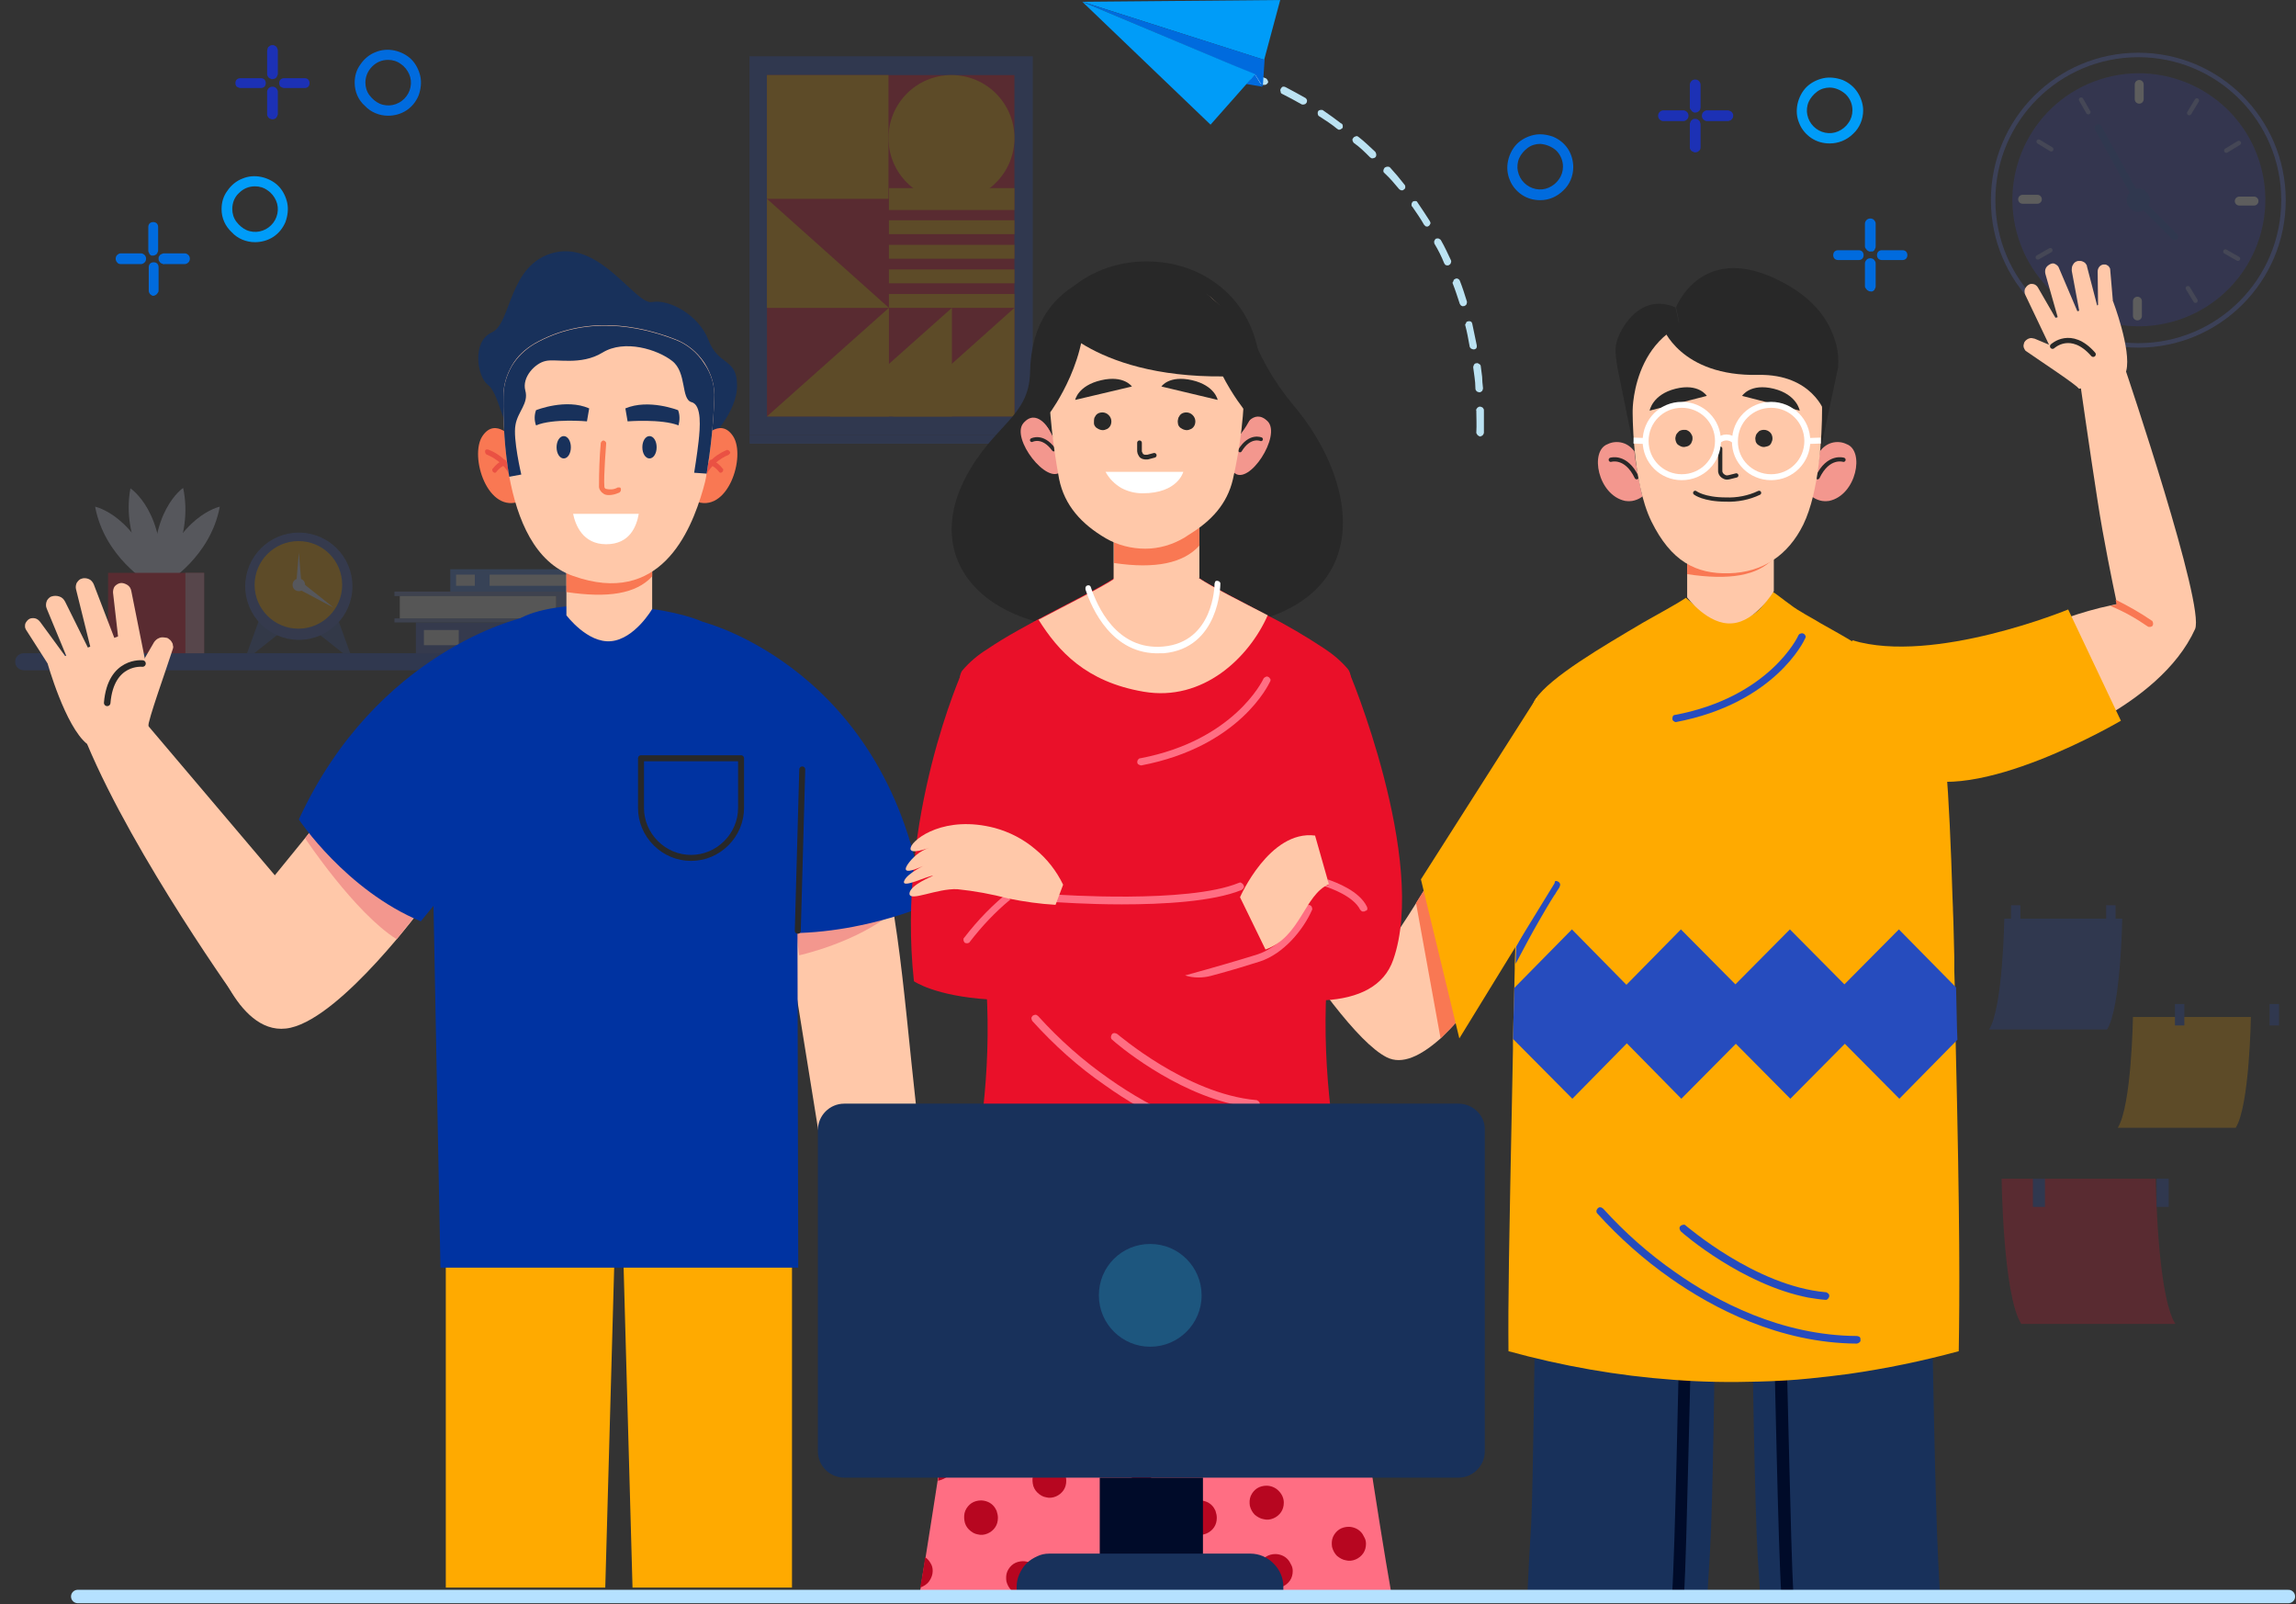 <svg xmlns="http://www.w3.org/2000/svg" xmlns:xlink="http://www.w3.org/1999/xlink" id="Layer_1" x="0px" y="0px" viewBox="0 0 514 359" style="enable-background:new 0 0 514 359;" xml:space="preserve"><rect x="0" y="0" width="514" height="359" fill="#333333" stroke="none"/><style type="text/css">	.st0{opacity:0.21;}	.st1{fill:none;stroke:#6076E8;stroke-width:1;stroke-miterlimit:10;}	.st2{fill:#3945BA;}	.st3{fill:#264CBE;}	.st4{fill:none;stroke:#FFFFFF;stroke-width:2;stroke-linecap:round;stroke-miterlimit:10;}	.st5{opacity:0.5;}	.st6{fill:none;stroke:#DEE3FC;stroke-linecap:round;stroke-miterlimit:10;}	.st7{fill:#EA1029;}	.st8{fill:#FFAA00;}	.st9{fill:#DEE3FC;}	.st10{opacity:0.6;fill:#DEE3FC;enable-background:new    ;}	.st11{fill:#335099;}	.st12{fill:#3D59B2;}	.st13{fill:#DBDBDB;}	.st14{fill:#467CDB;}	.st15{fill:#687DBE;}	.st16{clip-path:url(#SVGID_00000100344814531948269590000002820678174080391076_);}	.st17{fill:#FFC8A9;}	.st18{fill:#F3978E;}	.st19{fill:#0033A1;}	.st20{fill:none;stroke:#282828;stroke-width:1.462;stroke-linecap:round;stroke-linejoin:round;}	.st21{fill:none;stroke:#282828;stroke-width:1.338;stroke-linecap:round;stroke-linejoin:round;}	.st22{fill:#18315B;}	.st23{fill:#F97853;}	.st24{fill:#EA5143;}	.st25{fill:#FFFFFF;}	.st26{fill:#000B29;}	.st27{fill:#282828;}	.st28{fill:none;stroke:#282828;stroke-width:0.95;stroke-linecap:round;stroke-linejoin:round;}	.st29{fill:none;stroke:#FFFFFF;stroke-width:1.33;stroke-miterlimit:10;}	.st30{fill:#FF6E83;}	.st31{fill:#B70620;}	.st32{fill:none;stroke:#282828;stroke-width:0.85;stroke-linecap:round;stroke-linejoin:round;}	.st33{fill:none;stroke:#282828;stroke-width:1.05;stroke-linecap:round;stroke-linejoin:round;}	.st34{fill:#006BDE;}	.st35{fill:#009CF8;}	.st36{fill:#1C31B5;}	.st37{fill:#BBE2F2;}	.st38{fill:#1D567E;}	.st39{fill:none;stroke:#B5E1FF;stroke-width:3;stroke-linecap:round;stroke-linejoin:round;}	.st40{fill:none;stroke:#282828;stroke-width:1.156;stroke-linecap:round;stroke-linejoin:round;}</style><g class="st0">	<g>		<ellipse class="st1" cx="478.7" cy="44.8" rx="32.5" ry="32.5"></ellipse>					<ellipse transform="matrix(0.952 -0.307 0.307 0.952 9.348 149.022)" class="st2" cx="478.7" cy="44.8" rx="28.3" ry="28.3"></ellipse>		<path class="st3" d="M481.3,44.8c0,1.4-1.2,2.6-2.6,2.6s-2.6-1.2-2.6-2.6c0-1.4,1.2-2.6,2.6-2.6C480.1,42.2,481.3,43.4,481.3,44.8   z"></path>		<path class="st3" d="M478.4,44.3L478.4,44.3c-0.4,0.2-0.9,0.1-1.1-0.3L469,29c-0.2-0.4-0.1-0.9,0.3-1.1l0,0   c0.4-0.2,0.9-0.1,1.1,0.3l8.3,15C478.9,43.6,478.8,44.1,478.4,44.3z"></path>		<path class="st3" d="M479.1,45.2L479.1,45.2c0.3-0.3,0.8-0.3,1.1,0l7.2,7.2c0.3,0.3,0.3,0.8,0,1.1l0,0c-0.3,0.3-0.8,0.3-1.1,0   l-7.2-7.2C478.8,46,478.8,45.5,479.1,45.2z"></path>		<g>			<line class="st4" x1="478.9" y1="22.2" x2="478.9" y2="18.9"></line>			<line class="st4" x1="501.3" y1="45" x2="504.6" y2="45"></line>			<line class="st4" x1="478.5" y1="67.4" x2="478.5" y2="70.7"></line>			<line class="st4" x1="456.1" y1="44.6" x2="452.8" y2="44.6"></line>		</g>		<g class="st5">			<line class="st6" x1="467.5" y1="25.1" x2="465.9" y2="22.3"></line>			<line class="st6" x1="498.4" y1="33.7" x2="501.2" y2="32"></line>			<line class="st6" x1="489.8" y1="64.5" x2="491.5" y2="67.3"></line>			<line class="st6" x1="459" y1="56" x2="456.2" y2="57.6"></line>		</g>		<g class="st5">			<line class="st6" x1="459.2" y1="33.4" x2="456.4" y2="31.7"></line>			<line class="st6" x1="490.1" y1="25.3" x2="491.8" y2="22.5"></line>			<line class="st6" x1="498.2" y1="56.3" x2="501" y2="57.9"></line>			<line class="st6" x1="467.2" y1="64.3" x2="465.6" y2="67.1"></line>		</g>	</g>	<g>		<rect x="167.8" y="12.6" class="st3" width="63.4" height="84.8"></rect>		<rect x="167.8" y="97.4" class="st3" width="63.4" height="1.9"></rect>		<rect x="171.7" y="16.8" class="st7" width="55.4" height="76.4"></rect>		<rect x="171.7" y="16.8" class="st8" width="27.2" height="27.7"></rect>		<rect x="199" y="42.1" class="st8" width="28.1" height="4.9"></rect>		<rect x="199" y="49.3" class="st8" width="28.1" height="3.1"></rect>		<rect x="199" y="54.8" class="st8" width="28.1" height="3.1"></rect>		<rect x="199" y="60.3" class="st8" width="28.1" height="3.1"></rect>		<rect x="199" y="65.8" class="st8" width="28.1" height="3.1"></rect>		<polygon class="st8" points="199,93.2 199,68.9 171.7,93.2   "></polygon>		<polygon class="st8" points="171.7,68.9 171.7,44.5 199,68.9   "></polygon>		<polygon class="st8" points="213.1,93.2 213.1,68.9 185.8,93.2   "></polygon>		<polygon class="st8" points="227.1,93.2 227.1,68.9 199.9,93.2   "></polygon>		<ellipse class="st8" cx="213" cy="30.9" rx="14.1" ry="14.1"></ellipse>	</g>	<g>		<path class="st3" d="M471.7,230.4c3.1-4.9,3.4-24.8,3.4-24.8h-26.4c0,0-0.3,19.9-3.4,24.8H471.7z"></path>		<rect x="450.2" y="202.6" class="st3" width="2.1" height="4.8"></rect>		<rect x="471.5" y="202.6" class="st3" width="2.1" height="4.8"></rect>	</g>	<g>		<path class="st7" d="M452.5,296.3c-4.1-6.4-4.4-32.5-4.4-32.5h34.5c0,0,0.3,26.1,4.4,32.5H452.5z"></path>		<rect x="482.8" y="263.8" class="st3" width="2.7" height="6.3"></rect>		<rect x="455.1" y="263.8" class="st3" width="2.7" height="6.3"></rect>	</g>	<g>		<path class="st8" d="M500.5,252.4c3.1-4.9,3.4-24.8,3.4-24.8h-26.4c0,0-0.3,19.9-3.4,24.8H500.5z"></path>		<rect x="486.9" y="224.7" class="st3" width="2.1" height="4.8"></rect>		<rect x="508.1" y="224.7" class="st3" width="2.1" height="4.8"></rect>	</g>	<g>		<g>			<path class="st3" d="M155.6,150H5.3c-1,0-1.9-0.8-1.9-1.9l0,0c0-1,0.8-1.9,1.9-1.9h150.3c1,0,1.9,0.8,1.9,1.9l0,0    C157.5,149.1,156.7,150,155.6,150z"></path>			<g>				<path class="st3" d="M19.9,160.1L19.9,160.1c-1,0-1.9-0.8-1.9-1.9V150h3.8v8.2C21.8,159.3,20.9,160.1,19.9,160.1z"></path>				<path class="st3" d="M141.1,160.1L141.1,160.1c-1,0-1.9-0.8-1.9-1.9V150h3.8v8.2C142.9,159.3,142.1,160.1,141.1,160.1z"></path>			</g>		</g>		<g>			<g>				<g>					<path class="st9" d="M33.3,130.5c0,0-9.9-5.8-12-17.1c0,0,9.3,1.9,14,17.1"></path>					<path class="st9" d="M37.2,130.5c0,0,9.9-5.8,12-17.1c0,0-9.3,1.9-14,17.1"></path>					<path class="st9" d="M34.2,129.6c0,0-7.1-9-5-20.3c0,0,8,5.2,6.8,21"></path>					<path class="st9" d="M36.5,129.6c0,0,6.9-9.1,4.5-20.4c0,0-7.9,5.3-6.3,21.2"></path>				</g>			</g>			<g>				<rect x="24.2" y="128.2" class="st7" width="21.5" height="18"></rect>				<rect x="41.5" y="128.2" class="st10" width="4.2" height="18"></rect>			</g>		</g>		<g>			<g>				<polyline class="st11" points="58.2,138.2 55.3,146.2 56.9,146.2 62.7,141.6     "></polyline>				<polyline class="st11" points="75.5,138.2 78.4,146.2 76.8,146.2 71,141.6     "></polyline>			</g>			<ellipse class="st12" cx="66.9" cy="131.2" rx="12" ry="12"></ellipse>			<path class="st8" d="M76.6,130.9c0,5.4-4.4,9.8-9.8,9.8s-9.8-4.4-9.8-9.8c0-5.4,4.4-9.8,9.8-9.8    C72.3,121.1,76.6,125.5,76.6,130.9z"></path>			<g>				<polygon class="st9" points="67.5,130.9 66.3,130.9 66.9,123.7     "></polygon>				<polygon class="st9" points="66.4,131.6 67.4,130.2 74.7,136     "></polygon>				<path class="st9" d="M68.3,130.9c0,0.8-0.6,1.4-1.4,1.4s-1.4-0.6-1.4-1.4c0-0.8,0.6-1.4,1.4-1.4     C67.7,129.5,68.3,130.1,68.3,130.9z"></path>			</g>		</g>		<g>			<g>				<rect x="93.1" y="139.3" class="st12" width="55.3" height="6.9"></rect>				<rect x="94.9" y="141" class="st13" width="7.8" height="3.4"></rect>				<rect x="144.1" y="141" class="st13" width="1.8" height="3.4"></rect>				<rect x="110.2" y="141" class="st13" width="27.9" height="3.4"></rect>			</g>			<g>				<rect x="100.8" y="127.4" class="st14" width="40" height="5"></rect>				<rect x="102.1" y="128.6" class="st13" width="4.2" height="2.5"></rect>				<rect x="137.6" y="127.4" class="st13" width="1.3" height="5"></rect>				<rect x="135.4" y="127.4" class="st13" width="1.3" height="5"></rect>				<rect x="109.6" y="128.6" class="st13" width="23.7" height="2.5"></rect>			</g>			<g>				<g>					<polygon class="st15" points="143.6,132.4 143.6,139.3 88.3,139.3 88.3,138.4 124.5,138.4 124.5,133.4 88.3,133.4 88.3,132.4            "></polygon>				</g>				<rect x="89.5" y="133.4" class="st13" width="35" height="5"></rect>			</g>		</g>	</g></g><g>	<g>		<defs>			<rect id="SVGID_1_" width="514" height="359"></rect>		</defs>		<clipPath id="SVGID_00000090252380955406713860000008229146928218765725_">			<use xlink:href="#SVGID_1_" style="overflow:visible;"></use>		</clipPath>		<g style="clip-path:url(#SVGID_00000090252380955406713860000008229146928218765725_);">			<path class="st8" d="M99.8,258.3l0,97h35.7l2.7-97H99.8z"></path>			<path class="st8" d="M177.3,258.3l0,97h-35.7l-2.7-97H177.3z"></path>			<path class="st8" d="M157.8,258.3h-36.9v25h36.9V258.3z"></path>			<path class="st17" d="M197.8,192.3c5.2,24,5,41.9,11.1,86.4l-21,3.5l-13.4-83.1L197.8,192.3z"></path>			<path class="st18" d="M178.9,213.8c0,0,12.9-2.8,21.2-9.8l-0.9-5.2l-21.4,5.6L178.9,213.8z"></path>			<path class="st19" d="M157.4,139.2c0,0,41.9,10.5,49.5,63.6c0,0-20.5,8.9-41.1,5.1l4.6-17.8L157.4,139.2z"></path>			<path class="st17" d="M32.2,161.3l31.2,36.8l-9.5,26.8c0,0-23.7-32.9-34.4-58.4L32.2,161.3z"></path>			<path class="st17" d="M33.2,162.6c0,0-11,6.2-13.7,3.9c-4.9-3.9-8.9-18.2-8.9-18.2s20.5-7.7,20.3-7.4    C30.7,141.3,33.2,162.6,33.2,162.6z"></path>			<path class="st17" d="M33.2,162.6c-0.2-1.1,4.1-13,5.5-17.4c0.1-0.3,0.1-0.5,0-0.8c0-0.3-0.1-0.5-0.3-0.8    c-0.1-0.2-0.3-0.4-0.6-0.6c-0.2-0.2-0.5-0.3-0.8-0.3c-0.5-0.1-1-0.1-1.4,0.1c-0.5,0.2-0.8,0.5-1.1,0.9l-5.1,8.8L33.2,162.6z"></path>			<path class="st17" d="M32.9,149.8l-3.5-17.5c-0.1-0.6-0.4-1.1-0.9-1.4c-0.5-0.3-1.1-0.5-1.6-0.4c-0.5,0.1-0.9,0.4-1.2,0.7    c-0.3,0.4-0.4,0.9-0.4,1.4l1.5,13.1L32.9,149.8z"></path>			<path class="st17" d="M25.8,143.3L21,130.8c-0.2-0.5-0.6-1-1.1-1.2c-0.5-0.2-1.1-0.3-1.6-0.1c-0.5,0.1-0.8,0.5-1.1,0.9    c-0.2,0.4-0.3,0.9-0.2,1.4l3.6,14.5L25.8,143.3z"></path>			<path class="st17" d="M20.7,147l-6.1-12.3c-0.3-0.6-0.7-1-1.3-1.2c-0.6-0.2-1.2-0.2-1.8,0c-0.3,0.1-0.5,0.3-0.7,0.5    c-0.2,0.2-0.3,0.4-0.4,0.7c-0.1,0.3-0.1,0.5-0.1,0.8c0,0.3,0.1,0.5,0.2,0.8l4.8,11.6L20.7,147z"></path>			<path class="st17" d="M10.6,148.4l-4.8-7.5c-0.1-0.2-0.2-0.4-0.2-0.7c0-0.2,0-0.5,0.1-0.7c0.1-0.2,0.2-0.4,0.4-0.6    c0.2-0.2,0.3-0.3,0.5-0.4c0.4-0.2,0.9-0.2,1.3-0.1c0.4,0.1,0.8,0.4,1.1,0.8l6.3,8.6L10.6,148.4z"></path>			<path class="st20" d="M31.9,148.5c0,0-7.1-0.8-7.9,8.8"></path>			<path class="st17" d="M47.5,212.4c0,0,5.9,20.3,17.6,17.6c11.7-2.7,29.9-27.6,29.9-27.6l-4.1-42.6l-32.8,40.3L47.5,212.4z"></path>			<path class="st18" d="M68.3,187.6c0,0,11.1,16.7,20.5,22.6l6.2-7.8l-23.9-18.4L68.3,187.6z"></path>			<path class="st19" d="M116.8,138.3c0,0-32.5,7.3-49.9,45.1c0,0,10.5,15.8,27.3,22.8l11.3-13.8L116.8,138.3z"></path>			<path class="st19" d="M116.8,138.2c-7.7,3.9-14.6,9-20.7,15.1l2.5,130.4h80.1l-0.3-129.8c0,0-10.1-9.9-21-14.7    C148.1,135.1,125.8,133.6,116.8,138.2z"></path>			<path class="st21" d="M143.6,169.7h22.3v11.1c0,3-1.2,5.8-3.3,7.9c-2.1,2.1-4.9,3.3-7.9,3.3c-3,0-5.8-1.2-7.9-3.3    c-2.1-2.1-3.3-4.9-3.3-7.9V169.7z"></path>			<path class="st21" d="M178.6,208.3l1-36.1"></path>			<path class="st22" d="M158.6,98.6c0,0,6.5-6.2,6.4-12.4c0-6.1-4.2-4.3-6.4-10.1c-2.2-5.7-8.9-9.2-12.6-8.5    c-3.7,0.7-11.4-13.5-21.8-11.1c-10.5,2.5-9.6,15.9-14.1,17.9s-3.3,9.9-0.9,11.7c2.4,1.8,3.3,9.1,4.7,8.9    C115.4,95,158.6,98.6,158.6,98.6z"></path>			<path class="st23" d="M115.1,98.5c0,0-4.1-5.4-7.1-0.9s1.2,17.7,8.6,14.5L115.1,98.5z"></path>			<path class="st24" d="M115.1,107.9c-0.1,0-0.3,0-0.4-0.1s-0.2-0.2-0.2-0.3c-1.1-4.1-5.4-5.7-5.4-5.7c-0.1,0-0.2-0.1-0.2-0.1    c-0.1-0.1-0.1-0.1-0.2-0.2c0-0.1-0.1-0.2-0.1-0.3c0-0.1,0-0.2,0-0.3c0-0.1,0.1-0.2,0.1-0.2c0.1-0.1,0.1-0.1,0.2-0.1s0.2,0,0.3,0    c0.1,0,0.2,0,0.3,0.1c1.5,0.6,2.8,1.5,3.8,2.6c1.1,1.1,1.9,2.5,2.4,4c0,0.1,0,0.2,0,0.2c0,0.1,0,0.2-0.1,0.2s-0.1,0.1-0.2,0.2    s-0.1,0.1-0.2,0.1C115.2,107.9,115.1,107.9,115.1,107.9z"></path>			<path class="st24" d="M110.8,105.8c-0.1,0-0.2,0-0.3-0.1c-0.1,0-0.1-0.1-0.2-0.2c0-0.1-0.1-0.1-0.1-0.2s0-0.2,0-0.2    c0-0.1,0-0.2,0.1-0.2c0.6-0.8,1.4-1.5,2.3-1.9c0.1,0,0.2-0.1,0.2-0.1c0.1,0,0.2,0,0.2,0c0.1,0,0.1,0.1,0.2,0.1    c0.1,0.1,0.1,0.1,0.1,0.2c0.1,0.2,0.1,0.3,0,0.5s-0.2,0.3-0.3,0.4c-0.7,0.3-1.3,0.8-1.8,1.4c-0.1,0.1-0.1,0.2-0.2,0.2    C111,105.8,110.9,105.8,110.8,105.8z"></path>			<path class="st23" d="M157,98.5c0,0,4.1-5.4,7.1-0.9s-1.2,17.7-8.6,14.5L157,98.5z"></path>			<path class="st24" d="M157.1,107.9c0.1,0,0.3,0,0.4-0.1c0.1-0.1,0.2-0.2,0.2-0.3c1.1-4.1,5.4-5.7,5.4-5.7    c0.1-0.1,0.2-0.2,0.3-0.3c0.1-0.1,0.1-0.3,0-0.4s-0.2-0.3-0.3-0.3c-0.1-0.1-0.3-0.1-0.4-0.1c-1.4,0.6-2.8,1.5-3.8,2.6    c-1.1,1.1-1.9,2.5-2.4,4c0,0.1,0,0.2,0,0.2c0,0.1,0,0.2,0.1,0.2c0,0.1,0.1,0.1,0.2,0.2c0.1,0.1,0.1,0.1,0.2,0.1    C157,107.9,157,107.9,157.1,107.9z"></path>			<path class="st24" d="M161.3,105.8c0.1,0,0.2,0,0.3-0.1c0.1,0,0.1-0.1,0.2-0.2c0-0.1,0.1-0.1,0.1-0.2s0-0.2,0-0.2    c0-0.1,0-0.2-0.1-0.2c-0.6-0.8-1.4-1.5-2.3-1.9c-0.1,0-0.2-0.1-0.2-0.1c-0.1,0-0.2,0-0.2,0c-0.1,0-0.1,0.1-0.2,0.1    c-0.1,0.1-0.1,0.1-0.1,0.2c-0.1,0.2-0.1,0.3,0,0.5s0.2,0.3,0.3,0.4c0.7,0.3,1.3,0.8,1.8,1.4c0.1,0.1,0.1,0.2,0.2,0.2    C161.1,105.8,161.2,105.8,161.3,105.8z"></path>			<path class="st17" d="M146,123.2v13.1c0,0-3.9,6.7-9.2,7.2s-10-5.8-10-5.8v-13.6L146,123.2z"></path>			<path class="st23" d="M146,123.2v5.8c-3.6,3.9-9.9,4.9-19.2,3.5V124L146,123.2z"></path>			<path class="st17" d="M159.9,89.4c-0.2,5.6-0.8,11.1-1.7,16.6c-0.2,1.3-0.5,2.5-0.8,3.5c-2.8,9.7-9.7,26.3-29.1,19.4    c-8.6-3-12.5-12.6-14.3-22.3c-1-5.9-1.4-12-1.3-18c0-2.4,0.7-4.7,1.9-6.8s3-3.7,5-4.9c11.4-6.5,23.5-4.1,31.5-1    c2.7,1,5,2.9,6.6,5.3C159.3,83.7,160.1,86.5,159.9,89.4z"></path>			<path class="st22" d="M127.8,100.1c0,1.4-0.7,2.5-1.6,2.5s-1.6-1.1-1.6-2.5s0.7-2.5,1.6-2.5C127.1,97.6,127.8,98.7,127.8,100.1z"></path>			<path class="st22" d="M147,100.1c0,1.4-0.7,2.5-1.6,2.5s-1.6-1.1-1.6-2.5s0.7-2.5,1.6-2.5C146.3,97.6,147,98.7,147,100.1z"></path>			<path class="st22" d="M151.8,91.8c0,0-6.6-2.6-11.8-0.4l0.5,2.9c0,0,7.6-0.6,11.4,0.9C152.2,94,152.2,92.8,151.8,91.8z"></path>			<path class="st22" d="M120,91.8c0,0,6.7-2.7,11.9-0.4l-0.5,2.9c0,0-7.6-0.7-11.4,0.9C119.6,94.1,119.6,92.9,120,91.8z"></path>			<path class="st23" d="M136.3,110.8c0.8,0,1.5-0.2,2.2-0.5c0.1,0,0.2-0.1,0.2-0.1c0.1-0.1,0.1-0.1,0.2-0.2c0-0.1,0.1-0.2,0.1-0.3    c0-0.1,0-0.2,0-0.3c0-0.1-0.1-0.2-0.1-0.2c-0.1-0.1-0.1-0.1-0.2-0.1c-0.1,0-0.2,0-0.3,0s-0.2,0-0.3,0.1c-0.8,0.4-1.7,0.4-2.5,0.2    c-0.1-0.1-0.2-0.1-0.2-0.2c-0.1-0.1-0.1-0.2-0.1-0.3c-0.2-2.2,0.4-9.5,0.4-9.6s0-0.2,0-0.2c0-0.1-0.1-0.1-0.1-0.2    c-0.1-0.1-0.1-0.1-0.2-0.2c-0.1,0-0.2-0.1-0.2-0.1c-0.1,0-0.2,0-0.2,0c-0.1,0-0.1,0.1-0.2,0.1c-0.1,0.1-0.1,0.1-0.2,0.2    c0,0.1-0.1,0.2-0.1,0.2c-0.3,3.3-0.4,6.5-0.4,9.8c0,0.3,0.1,0.6,0.3,0.9c0.2,0.3,0.4,0.5,0.6,0.6    C135.3,110.7,135.8,110.8,136.3,110.8z"></path>			<path class="st25" d="M128.3,115c0.5,2.4,2.1,6.8,7.4,6.8s6.8-4,7.3-6.8H128.3z"></path>			<path class="st22" d="M159.9,89.4c-0.2,5.6-0.8,11.1-1.7,16.6l-2.8-0.2c0,0,0.7-4.3,1-7.1c0.3-2.8,0.8-8.1-1.6-8.7    c-2.4-0.7-1-6.6-4.3-9.2s-10.7-4.9-15.6-1.9s-10.5,1.3-12.8,1.9c-2.3,0.5-5.3,3.6-4.5,6.6c0.8,2.9-1.7,4.7-2.2,7.7    c-0.6,3.1,1.3,11.1,1.3,11.1l-2.7,0.5c-1-5.9-1.4-12-1.3-18c0-2.4,0.7-4.7,1.9-6.8c1.2-2,3-3.7,5-4.9c11.4-6.5,23.5-4.1,31.5-1    c2.7,1,5,2.9,6.5,5.3C159.3,83.7,160.1,86.5,159.9,89.4z"></path>			<path class="st22" d="M394,357.3h40.3c-0.1-2.8-0.3-5.5-0.4-8c-0.7-13.8-1.3-50.5-1.3-50.5l-32.8,1.5l-2.7,0.1l-4.8,0.2    c0,0,0.5,35.7,1.2,48C393.7,351.4,393.9,354.3,394,357.3z"></path>			<path class="st26" d="M401.5,357.3c-0.7-12.8-1.3-51-1.7-57l-2.7,0.1c0.3,6,0.9,44.2,1.7,56.9H401.5z"></path>			<path class="st22" d="M382.2,357.3c0.2-3.5,0.4-6.7,0.6-9.8c0.7-11.7,1.1-46.9,1.1-46.9l-5.2-0.2l-2.7-0.1l-32.4-1.4    c0,0-0.4,32.9-0.8,41.8c-0.3,4.7-0.6,10.4-0.9,16.7h40.3V357.3z"></path>			<path class="st26" d="M377,357.3c0.7-12.7,1.3-50.9,1.7-56.9l-2.7-0.1c-0.3,6.1-0.9,44.3-1.7,57.1L377,357.3L377,357.3z"></path>			<path class="st8" d="M438.5,302.4c-8.1,2.2-16.3,3.9-24.7,5.1c-2.9,0.4-5.7,0.7-8.6,1c-3.8,0.4-7.7,0.6-11.5,0.7    c-6.4,0.2-12.7,0.1-19.1-0.4c-12.5-0.9-24.9-3.1-36.9-6.4c-0.1-11.5,0.1-22.6,0.9-62.2c0-1.8,0.1-3.6,0.1-5.3c0-0.4,0-0.8,0-1.1    v-1.2c0-1.3,0.1-2.5,0.1-3.8c0.1-2.6,0.1-5.1,0.2-7.6c0-1.5,0.1-3,0.1-4.4c0-0.3,0-0.6,0-0.9l0.1-2.9c0-0.3,0-0.6,0-0.9    c0-0.9,0.1-1.8,0.1-2.6c0-0.9,0.1-1.5,0.1-2.2c1-26.8,2.3-47.9,4.3-50.8c3.4-5,14.9-11.7,24.2-17.2c3.3-1.9,7.3-4,9.5-5.5    c3.3,2.7,5.7,5.1,10.6,4.9c5.5-0.2,6.8-3.5,8.8-6.3c1.3,0.8,4.5,3.5,6.2,4.4c1.4,0.9,3,1.7,4.6,2.7c2.5,1.4,5.2,2.9,7.8,4.5    c3.9,2.3,7.7,4.7,11,7c3.2,2.3,5.7,4.4,7,6.3c1.8,2.7,3,20.3,3.7,43.5c0,0.8,0.1,1.6,0.1,2.5v0.3c0,0.8,0.1,1.7,0.1,2.6    c0.1,2.6,0.1,5.3,0.2,8v1.7v1.3l0.1,3.3c0,0.2,0,0.5,0,0.7c0.1,3,0.1,6,0.2,9c0,0.9,0,1.8,0,2.7    C438.8,274.4,438.7,290.1,438.5,302.4z"></path>			<path class="st3" d="M438.2,232.7l-13,13.2L413,233.6l-12.2,12.3l-12.2-12.3l-12.2,12.3l-12.2-12.4L352,245.9l-13.3-13.4    c0-1.3,0.1-2.5,0.1-3.8c0.1-2.6,0.1-5.1,0.2-7.6l12.9-13.1l12.2,12.4l12.2-12.4l12.2,12.3l12.2-12.3l12.2,12.3l12.2-12.3l12.8,13    c0.1,3,0.1,6,0.2,9C438.1,230.9,438.2,231.8,438.2,232.7z"></path>			<path class="st3" d="M415.7,300.7c-17.4-0.1-32.3-8-41.7-14.6c-6-4.2-11.5-9.1-16.4-14.5c-0.1-0.1-0.1-0.2-0.2-0.3    c0-0.1,0-0.2,0-0.3c0-0.1,0-0.2,0.1-0.3c0.1-0.1,0.1-0.2,0.2-0.3c0.1-0.1,0.2-0.1,0.3-0.2c0.1,0,0.2,0,0.3,0c0.1,0,0.2,0,0.3,0.1    c0.1,0.1,0.2,0.1,0.3,0.2c4.8,5.3,10.2,10.1,16.1,14.2c9.2,6.5,23.7,14.2,40.7,14.3c0.2,0,0.4,0.1,0.6,0.2    c0.2,0.2,0.2,0.4,0.2,0.6c0,0.1,0,0.2,0,0.3s-0.1,0.2-0.2,0.3c-0.1,0.1-0.2,0.1-0.3,0.2C415.9,300.6,415.8,300.7,415.7,300.7z"></path>			<path class="st3" d="M404.8,290.4c-14.8-2.9-28-14.3-28.5-14.8c-0.1-0.1-0.1-0.2-0.2-0.3c0-0.1-0.1-0.2-0.1-0.3    c0-0.1,0-0.2,0-0.3s0.1-0.2,0.2-0.3c0.1-0.1,0.2-0.2,0.3-0.2c0.1,0,0.2-0.1,0.3-0.1c0.1,0,0.2,0,0.3,0c0.1,0,0.2,0.1,0.3,0.2    c0.2,0.1,15.6,13.5,31.3,14.9c0.1,0,0.2,0,0.3,0.1c0.1,0.1,0.2,0.1,0.3,0.2c0.1,0.1,0.1,0.2,0.2,0.3c0,0.1,0,0.2,0,0.3    c0,0.1,0,0.2-0.1,0.3c-0.1,0.1-0.1,0.2-0.2,0.3c-0.1,0.1-0.2,0.1-0.3,0.2c-0.1,0-0.2,0-0.3,0    C407.3,290.8,406.1,290.6,404.8,290.4z"></path>			<path class="st3" d="M375.2,161.6c-0.2,0-0.4-0.1-0.5-0.2c-0.2-0.1-0.3-0.3-0.3-0.5s0-0.4,0.1-0.6c0.1-0.2,0.3-0.3,0.5-0.3    c21.2-4,27.6-17.7,27.6-17.8c0.1-0.2,0.3-0.4,0.5-0.4c0.2-0.1,0.4-0.1,0.6,0c0.1,0,0.2,0.1,0.3,0.2c0.1,0.1,0.1,0.2,0.2,0.3    c0,0.1,0.1,0.2,0,0.3c0,0.1,0,0.2-0.1,0.3C403.9,143.4,397.3,157.4,375.2,161.6L375.2,161.6z"></path>			<path class="st3" d="M349.2,198.3c0,0.1-0.1,0.2-0.1,0.3c-0.3,0.5-0.7,1-1,1.6l-0.1,0.1c-1.1,1.7-2.2,3.6-3.3,5.5    c-1.8,3.1-3.6,6.5-5.4,9.9l0.1-2.9c0-0.3,0-0.6,0-0.9c2.9-5.4,5.8-10.5,8.3-14.3c0.1-0.2,0.3-0.3,0.5-0.4c0.2-0.1,0.4,0,0.6,0.1    s0.3,0.2,0.4,0.4S349.3,198.1,349.2,198.3z"></path>			<path class="st17" d="M456.2,167.3c0,0,27.1-8.7,35.2-26.5c2.3-5.2-15.5-57.8-15.5-57.8l-10.5,0.8c0,0,2.6,18.2,4.2,28.4    c1.3,8.5,3.4,18.6,4.1,21.9c0.2,0.7,0.2,1.1,0.2,1.1l-1.4,0.3c-12.7,2.6-28.9,10.8-28.9,10.8L456.2,167.3z"></path>			<path class="st23" d="M480.8,140.2c0.1,0.1,0.2,0.1,0.3,0.1c0.1,0,0.2,0,0.3,0c0.1,0,0.2-0.1,0.3-0.1c0.1-0.1,0.2-0.1,0.2-0.2    c0.1-0.1,0.1-0.2,0.1-0.3s0-0.2,0-0.3s-0.1-0.2-0.1-0.3c-0.1-0.1-0.1-0.2-0.2-0.2c-2.6-1.8-5.3-3.3-8.1-4.7    c0.2,0.7,0.2,1.1,0.2,1.1l-1.4,0.3C475.4,136.8,478.2,138.4,480.8,140.2z"></path>			<path class="st8" d="M414.7,143.3c0,0-8.2,19.3,12.7,30c14.5,7.4,47.4-12,47.4-12L463,136.4C463,136.4,432.9,148.8,414.7,143.3z"></path>			<path class="st17" d="M397.1,119v13.3c0,0-4,6.8-9.3,7.2c-5.4,0.5-10.1-5.8-10.1-5.8v-13.8L397.1,119z"></path>			<path class="st23" d="M397.1,119v5.9c-3.6,4-10,5-19.4,3.6v-8.6L397.1,119z"></path>			<path class="st27" d="M365.9,101l-3.8-18.7c-0.2-1.5-0.8-3.9-0.1-6.1c1.2-3.6,5.6-10.6,13.1-7.4l1.6,7.4c0,0-7.8,1.6-10.9,11.8    L365.9,101z"></path>			<path class="st27" d="M374.5,72.7c-0.1,2.4-2.3,13.2-10,17.1C364.6,89.8,358,75.5,374.5,72.7z"></path>			<path class="st27" d="M375.2,68.8c0,0,5.4-14.1,21.9-6.6c10,4.6,12.8,10.6,14,15c0.4,1.6,0.5,3.3,0.4,5l-4,18.8l-15.6-26    l-15.1,1.2L375.2,68.8z"></path>			<path class="st18" d="M407.4,101c0.7-0.9,1.6-1.6,2.7-1.9s2.3-0.2,3.3,0.3c4.1,1.5,2.2,11.4-3.9,12.7c-0.7,0.1-1.4,0.1-2.1-0.1    s-1.3-0.5-1.8-0.9C405.7,111,407.2,103.8,407.4,101z"></path>			<path class="st28" d="M412.7,102.9c0,0-3.4-1.1-5.8,3.9"></path>			<path class="st18" d="M365.9,101c-0.7-0.9-1.6-1.6-2.7-1.9s-2.3-0.2-3.3,0.3c-4.1,1.5-2.2,11.4,3.9,12.7c0.7,0.1,1.4,0.1,2.1-0.1    s1.3-0.5,1.8-0.9C367.6,111,366.1,103.8,365.9,101z"></path>			<path class="st28" d="M360.6,102.9c0,0,3.4-1.1,5.8,3.9"></path>			<path class="st17" d="M407.9,91.6c0,5.9-0.6,18.4-4.2,25.8c-3.4,6.9-9.1,10.7-16.6,10.9s-13-2.7-17.4-11.6    c-4.4-9-4.2-24.9-4.2-24.9s0-21.2,21-21.2C408.5,70.5,407.9,91.6,407.9,91.6z"></path>			<path class="st28" d="M385.1,100.4v4.9c0,0.2,0,0.4,0.1,0.6c0.2,0.4,0.4,0.6,0.8,0.8c0.3,0.2,0.7,0.2,1.1,0.1l1.6-0.4"></path>			<path class="st27" d="M378.9,98.1c0,0.4-0.1,0.7-0.3,1.1c-0.2,0.3-0.5,0.6-0.9,0.7s-0.7,0.2-1.1,0.1s-0.7-0.3-1-0.5    c-0.3-0.3-0.4-0.6-0.5-1s0-0.8,0.1-1.1c0.1-0.3,0.4-0.6,0.7-0.9c0.3-0.2,0.7-0.3,1.1-0.3c0.3,0,0.5,0,0.7,0.1s0.4,0.2,0.6,0.4    c0.2,0.2,0.3,0.4,0.4,0.6C378.9,97.6,378.9,97.9,378.9,98.1z"></path>			<path class="st27" d="M396.8,98.1c0,0.4-0.1,0.7-0.3,1.1s-0.5,0.6-0.9,0.7s-0.7,0.2-1.1,0.1s-0.7-0.3-1-0.5    c-0.3-0.3-0.5-0.6-0.5-1c-0.1-0.4,0-0.8,0.1-1.1c0.1-0.3,0.4-0.6,0.7-0.9c0.3-0.2,0.7-0.3,1.1-0.3c0.5,0,1,0.2,1.4,0.6    C396.6,97.1,396.8,97.6,396.8,98.1z"></path>			<path class="st27" d="M390,88.6l12.9,3.3c0,0-0.6-3.6-5.8-4.9C391.8,85.7,390,88.6,390,88.6z"></path>			<path class="st27" d="M382.1,88.6l-12.8,3.3c0,0,0.6-3.6,5.8-4.9S382.1,88.6,382.1,88.6z"></path>			<path class="st28" d="M379.5,110.3c0,0,1.9,1.5,6.9,1.5c2.5,0.1,5.1-0.4,7.4-1.5"></path>			<path class="st29" d="M376.5,106.8c4.5,0,8.1-3.6,8.1-8.1s-3.6-8.1-8.1-8.1s-8.1,3.6-8.1,8.1C368.4,103.2,372,106.8,376.5,106.8z    "></path>			<path class="st29" d="M396.5,106.8c4.5,0,8.1-3.6,8.1-8.1s-3.6-8.1-8.1-8.1s-8.1,3.6-8.1,8.1C388.3,103.2,392,106.8,396.5,106.8z    "></path>			<path class="st29" d="M384.6,98.7c0.5-0.5,1.2-0.8,1.9-0.8c0.7,0,1.4,0.3,1.9,0.8"></path>			<path class="st29" d="M368.4,98.7l-2.7-0.1"></path>			<path class="st29" d="M404.6,98.7l3-0.1"></path>			<path class="st27" d="M372.2,73.2c0,0,3.9,11.1,21.5,10.7c12-0.2,14.8,8.4,14.8,8.4s-2.1-19.3-2.6-19.2    c-0.6,0.2-18.2-4.7-18.2-4.7L372.2,73.2z"></path>			<path class="st17" d="M346.9,197.3c-4.8,9.1-10.3,17.8-16.4,26.1c-2.4,3.2-5.1,6.2-8,9c-4.4,3.9-8.6,6-12.1,4.2    c-12.8-6.5-41.5-57.9-41.5-57.9l7.1-8.4c0,0,12.7,14.7,22.1,23.5c8.6,8,15.2,14.1,15.2,14.1c1.2-1.8,2.5-3.8,3.8-5.9    c1.3-2.1,2.9-4.6,4.3-7c10.7-17.6,22.6-38.8,22.6-38.8L346.9,197.3z"></path>			<path class="st23" d="M330.5,223.4c-2.4,3.2-5.1,6.2-8,9l-5.5-30.3c1.4-2.2,2.9-4.6,4.3-7L330.5,223.4z"></path>			<path class="st8" d="M343.9,156.3l-25.8,40.5l8.6,35.6l21.3-34.7C348.2,197.7,350.7,174,343.9,156.3z"></path>			<path class="st27" d="M289.4,90.5c-4.4-5.3-7.8-11.3-10-17.9c-2.9-8.3-12.5-4.9-12.5-4.9s-8-10.2-19.9-6.6    c-11.9,3.6-16.2,12.1-16.4,22.2s-8.2,11.7-14.4,23.5c-10.9,20.7,7.4,38.1,40.6,33.3v-0.3c4,1.1,8.1,1.5,12.2,1.1    C309.1,138.4,305.2,109,289.4,90.5z"></path>			<path class="st30" d="M311.6,357.3c-1.8-10.2-3.6-21.7-5.3-32.8c-0.4-2.5-0.7-4.9-1.1-7.3c-1.3-9.2-2.5-18-3.4-25.2    c-0.4-2.8-0.7-5.3-1-7.6c-0.9-7.2-1.5-11.7-1.5-11.7l-40.7,1.5l-40.8-1.5c0,0-1.1,8.8-2.7,21.8c-0.3,2.3-0.6,4.8-1,7.4    c-0.9,6.8-1.9,14.2-3.1,21.9c0,0.1,0,0.2,0,0.3c-0.4,2.4-0.7,4.8-1.1,7.2v0.1c-0.9,5.8-1.8,11.6-2.7,17.2    c-0.4,2.3-0.8,4.6-1.1,6.8l-0.4,2L311.6,357.3z"></path>			<path class="st31" d="M227.3,284.9c0,0.8-0.2,1.5-0.6,2.1c-0.4,0.6-1,1.1-1.7,1.4s-1.5,0.4-2.2,0.2s-1.4-0.5-2-1    c-0.5-0.5-0.9-1.2-1.1-2c-0.1-0.7-0.1-1.5,0.2-2.2s0.8-1.3,1.4-1.7c0.6-0.4,1.4-0.6,2.1-0.6c1,0,2,0.4,2.7,1.1    C226.9,282.9,227.3,283.9,227.3,284.9z"></path>			<path class="st31" d="M236.8,299.7c0,0.8-0.2,1.5-0.6,2.1c-0.4,0.6-1,1.1-1.7,1.4s-1.5,0.4-2.2,0.2c-0.7-0.1-1.4-0.5-2-1    c-0.5-0.5-0.9-1.2-1-2c-0.1-0.7-0.1-1.5,0.2-2.2s0.8-1.3,1.4-1.7c0.6-0.4,1.4-0.6,2.1-0.6c0.5,0,1,0.1,1.5,0.3    c0.5,0.2,0.9,0.5,1.2,0.8c0.4,0.4,0.6,0.8,0.8,1.2C236.7,298.7,236.8,299.2,236.8,299.7z"></path>			<path class="st31" d="M255.5,292.1c0,0.8-0.2,1.5-0.6,2.1c-0.4,0.6-1,1.1-1.7,1.4s-1.5,0.4-2.2,0.2c-0.7-0.1-1.4-0.5-2-1    c-0.5-0.5-0.9-1.2-1-2c-0.1-0.7-0.1-1.5,0.2-2.2s0.8-1.3,1.4-1.7c0.6-0.4,1.4-0.6,2.1-0.6c1,0,2,0.4,2.7,1.1    C255.1,290.1,255.5,291.1,255.5,292.1z"></path>			<path class="st31" d="M225.9,315.5c0,0.8-0.2,1.5-0.6,2.1c-0.4,0.6-1,1.1-1.7,1.4s-1.5,0.4-2.2,0.2c-0.7-0.1-1.4-0.5-2-1.1    c-0.5-0.5-0.9-1.2-1-2c-0.1-0.7-0.1-1.5,0.2-2.2s0.8-1.3,1.4-1.7c0.6-0.4,1.4-0.6,2.1-0.6c0.5,0,1,0.1,1.5,0.3    c0.5,0.2,0.9,0.5,1.2,0.8c0.4,0.4,0.6,0.8,0.8,1.2C225.8,314.5,225.9,315,225.9,315.5z"></path>			<path class="st31" d="M249.3,313.8c0,0.8-0.2,1.5-0.6,2.1c-0.4,0.6-1,1.1-1.7,1.4s-1.5,0.4-2.2,0.2c-0.7-0.1-1.4-0.5-2-1.1    c-0.5-0.5-0.9-1.2-1.1-2c-0.1-0.7-0.1-1.5,0.2-2.2s0.8-1.3,1.4-1.7c0.6-0.4,1.4-0.6,2.1-0.6c1,0,2,0.4,2.7,1.1    C248.9,311.9,249.3,312.8,249.3,313.8z"></path>			<path class="st31" d="M217.6,298c0,1-0.4,1.9-1,2.6s-1.5,1.1-2.5,1.2c0.3-2.6,0.7-5.1,1-7.4c0.7,0.3,1.4,0.8,1.8,1.4    C217.4,296.5,217.6,297.2,217.6,298z"></path>			<path class="st31" d="M287.4,336.3c0,0.8-0.2,1.5-0.6,2.1s-1,1.1-1.7,1.4s-1.5,0.4-2.2,0.2c-0.7-0.1-1.4-0.5-2-1    c-0.5-0.5-0.9-1.2-1.1-2c-0.1-0.7-0.1-1.5,0.2-2.2c0.3-0.7,0.8-1.3,1.4-1.7c0.6-0.4,1.4-0.6,2.1-0.6c1,0,2,0.4,2.7,1.1    C287,334.4,287.4,335.3,287.4,336.3z"></path>			<path class="st31" d="M285.6,315.5c0,0.8-0.2,1.5-0.6,2.1s-1,1.1-1.7,1.4s-1.5,0.4-2.2,0.2c-0.7-0.1-1.4-0.5-2-1.1    c-0.5-0.5-0.9-1.2-1-2c-0.1-0.7-0.1-1.5,0.2-2.2c0.3-0.7,0.8-1.3,1.4-1.7c0.6-0.4,1.4-0.6,2.1-0.6c0.5,0,1,0.1,1.5,0.3    c0.5,0.2,0.9,0.5,1.2,0.8c0.4,0.4,0.6,0.8,0.8,1.2C285.5,314.5,285.6,315,285.6,315.5z"></path>			<path class="st31" d="M306.3,324.5c-0.5,0.2-1,0.3-1.5,0.3s-1-0.1-1.5-0.2c-0.5-0.2-0.9-0.5-1.3-0.8c-0.4-0.4-0.7-0.8-0.9-1.3    c-0.2-0.5-0.3-1-0.3-1.5s0.1-1,0.3-1.5c0.2-0.5,0.5-0.9,0.9-1.3s0.8-0.6,1.3-0.8c0.5-0.2,1-0.3,1.5-0.2c0.1,0,0.3,0,0.4,0    C305.6,319.6,305.9,322.1,306.3,324.5z"></path>			<path class="st31" d="M289.4,351.6c0,0.8-0.2,1.5-0.6,2.1s-1,1.1-1.7,1.4s-1.5,0.4-2.2,0.2c-0.7-0.1-1.4-0.5-2-1    c-0.5-0.5-0.9-1.2-1.1-2c-0.1-0.7-0.1-1.5,0.2-2.2c0.3-0.7,0.8-1.3,1.4-1.7c0.6-0.4,1.4-0.6,2.1-0.6c0.5,0,1,0.1,1.5,0.3    c0.5,0.2,0.9,0.5,1.2,0.8c0.4,0.4,0.6,0.8,0.8,1.2C289.3,350.6,289.4,351.1,289.4,351.6z"></path>			<path class="st31" d="M305.8,345.5c0,0.8-0.2,1.5-0.6,2.1s-1,1.1-1.7,1.4s-1.5,0.4-2.2,0.2c-0.7-0.1-1.4-0.5-2-1    c-0.5-0.5-0.9-1.2-1.1-2c-0.1-0.7-0.1-1.5,0.2-2.2c0.3-0.7,0.8-1.3,1.4-1.7c0.6-0.4,1.4-0.6,2.1-0.6c0.5,0,1,0.1,1.5,0.3    c0.5,0.2,0.9,0.5,1.2,0.8c0.4,0.4,0.6,0.8,0.8,1.2C305.7,344.5,305.8,345,305.8,345.5z"></path>			<path class="st31" d="M271.7,357.3c-0.4-0.5-0.8-0.9-1.4-1.2c-0.5-0.3-1.2-0.4-1.8-0.4c-0.6,0-1.2,0.2-1.8,0.4    c-0.6,0.3-1,0.7-1.4,1.2H271.7z"></path>			<path class="st31" d="M223.4,339.7c0,0.8-0.2,1.5-0.6,2.1c-0.4,0.6-1,1.1-1.7,1.4s-1.5,0.4-2.2,0.2c-0.7-0.1-1.4-0.5-2-1.1    c-0.5-0.5-0.9-1.2-1-2c-0.1-0.7-0.1-1.5,0.2-2.2s0.8-1.3,1.4-1.7c0.6-0.4,1.4-0.6,2.1-0.6c0.5,0,1,0.1,1.5,0.3    c0.5,0.2,0.9,0.5,1.2,0.8c0.4,0.4,0.6,0.8,0.8,1.2C223.3,338.7,223.4,339.2,223.4,339.7z"></path>			<path class="st31" d="M213.3,327.6c0,0.9-0.3,1.8-0.9,2.5c-0.6,0.7-1.5,1.1-2.4,1.3v-0.1c0.4-2.4,0.7-4.8,1.1-7.2    c0.7,0.3,1.2,0.8,1.6,1.4C213.1,326.1,213.3,326.8,213.3,327.6z"></path>			<path class="st31" d="M208.8,351.6c0,0.8-0.3,1.6-0.8,2.3c-0.5,0.7-1.2,1.1-2,1.4c0.4-2.2,0.8-4.4,1.1-6.8    c0.5,0.3,0.9,0.8,1.2,1.3C208.7,350.4,208.8,351,208.8,351.6z"></path>			<path class="st31" d="M232.9,353.3c0,0.8-0.2,1.5-0.6,2.1c-0.4,0.6-1,1.1-1.7,1.4s-1.5,0.4-2.2,0.2s-1.4-0.5-2-1.1    c-0.5-0.5-0.9-1.2-1.1-2c-0.1-0.7-0.1-1.5,0.2-2.2s0.8-1.3,1.4-1.7c0.6-0.4,1.4-0.6,2.1-0.6c1,0,2,0.4,2.7,1.1    C232.5,351.3,232.9,352.3,232.9,353.3z"></path>			<path class="st31" d="M253.2,350.3c0,0.8-0.2,1.5-0.6,2.1c-0.4,0.6-1,1.1-1.7,1.4s-1.5,0.4-2.2,0.2c-0.7-0.1-1.4-0.5-2-1    c-0.5-0.5-0.9-1.2-1.1-2c-0.1-0.7-0.1-1.5,0.2-2.2s0.8-1.3,1.4-1.7c0.6-0.4,1.4-0.6,2.1-0.6c0.5,0,1,0.1,1.5,0.3    c0.5,0.2,0.9,0.5,1.2,0.8c0.4,0.4,0.6,0.8,0.8,1.2C253.1,349.3,253.2,349.8,253.2,350.3z"></path>			<path class="st31" d="M238.7,331.4c0,0.8-0.2,1.5-0.6,2.1c-0.4,0.6-1,1.1-1.7,1.4s-1.5,0.4-2.2,0.2c-0.7-0.1-1.4-0.5-2-1.1    c-0.5-0.5-0.9-1.2-1-2c-0.1-0.7-0.1-1.5,0.2-2.2s0.8-1.3,1.4-1.7c0.6-0.4,1.4-0.6,2.1-0.6c0.5,0,1,0.1,1.5,0.3    c0.5,0.2,0.9,0.5,1.2,0.8c0.4,0.4,0.6,0.8,0.8,1.2C238.6,330.4,238.7,330.9,238.7,331.4z"></path>			<path class="st31" d="M259.3,327.6c0,0.8-0.2,1.5-0.6,2.1s-1,1.1-1.7,1.4s-1.5,0.4-2.2,0.2c-0.7-0.1-1.4-0.5-2-1    c-0.5-0.5-0.9-1.2-1.1-2s-0.1-1.5,0.2-2.2s0.8-1.3,1.4-1.7c0.6-0.4,1.4-0.6,2.1-0.6c1,0,2,0.4,2.7,1.1    C258.9,325.6,259.3,326.6,259.3,327.6z"></path>			<path class="st31" d="M268.6,307.4c0,0.8-0.2,1.5-0.6,2.1s-1,1.1-1.7,1.4s-1.5,0.4-2.2,0.2c-0.7-0.1-1.4-0.5-2-1.1    c-0.5-0.5-0.9-1.2-1.1-2c-0.1-0.7-0.1-1.5,0.2-2.2c0.3-0.7,0.8-1.3,1.4-1.7c0.6-0.4,1.4-0.6,2.1-0.6c0.5,0,1,0.1,1.5,0.3    c0.5,0.2,0.9,0.5,1.2,0.8c0.4,0.4,0.6,0.8,0.8,1.2C268.5,306.4,268.6,306.9,268.6,307.4z"></path>			<path class="st31" d="M301.8,292c-0.3,0.1-0.6,0.1-0.8,0.1c-1,0-2-0.4-2.7-1.1s-1.2-1.7-1.2-2.7s0.4-2,1.1-2.7s1.7-1.2,2.7-1.2    C301.1,286.7,301.4,289.2,301.8,292z"></path>			<path class="st31" d="M281.8,292.1c0,0.8-0.2,1.5-0.6,2.1s-1,1.1-1.7,1.4s-1.5,0.4-2.2,0.2c-0.7-0.1-1.4-0.5-2-1    c-0.5-0.5-0.9-1.2-1-2c-0.1-0.7-0.1-1.5,0.2-2.2c0.3-0.7,0.8-1.3,1.4-1.7c0.6-0.4,1.4-0.6,2.1-0.6c0.5,0,1,0.1,1.5,0.3    c0.5,0.2,0.9,0.5,1.2,0.8c0.4,0.4,0.6,0.8,0.8,1.2C281.7,291.1,281.8,291.6,281.8,292.1z"></path>			<path class="st31" d="M295.8,305.8c0,0.8-0.2,1.5-0.6,2.1s-1,1.1-1.7,1.4s-1.5,0.4-2.2,0.2c-0.7-0.1-1.4-0.5-2-1    c-0.5-0.5-0.9-1.2-1-2c-0.1-0.7-0.1-1.5,0.2-2.2c0.3-0.7,0.8-1.3,1.4-1.7c0.6-0.4,1.4-0.6,2.1-0.6c0.5,0,1,0.1,1.5,0.3    c0.5,0.2,0.9,0.5,1.2,0.8c0.4,0.4,0.6,0.8,0.8,1.2C295.7,304.8,295.8,305.3,295.8,305.8z"></path>			<path class="st31" d="M272.4,339.7c0,0.8-0.2,1.5-0.6,2.1s-1,1.1-1.7,1.4s-1.5,0.4-2.2,0.2c-0.7-0.1-1.4-0.5-2-1.1    c-0.5-0.5-0.9-1.2-1-2c-0.1-0.7-0.1-1.5,0.2-2.2c0.3-0.7,0.8-1.3,1.4-1.7c0.6-0.4,1.4-0.6,2.1-0.6c0.5,0,1,0.1,1.5,0.3    c0.5,0.2,0.9,0.5,1.2,0.8c0.4,0.4,0.6,0.8,0.8,1.2C272.3,338.7,272.4,339.2,272.4,339.7z"></path>			<path class="st7" d="M301.8,273.7c-21.5,14-60.8,12.9-85.6,0c2.4-14.7,5.5-29.5,4.8-49c-0.1-2.1-0.2-4.3-0.3-6.4    c-0.1-1.8-0.2-3.7-0.3-5.5c-2.1-32.6-7.7-59.2-5-62.7c1.6-1.9,3.5-3.5,5.6-4.8c1-0.7,2-1.3,3.1-2c2.6-1.6,5.4-3.1,8.3-4.7    c6.8-3.6,13.7-7,17.2-9.3c2.8,1.4,5.9,2.2,9.1,2.3h0.5c3.2-0.1,6.3-0.9,9.1-2.3c3.2,2.1,9.3,5.1,15.4,8.4    c4.4,2.2,8.6,4.7,12.7,7.4c2,1.3,3.9,2.9,5.4,4.7c1.4,1.7,0.8,9.2-0.4,20.3c-1.1,10.9-2.9,25.3-3.9,41.2    c-0.3,4.4-0.5,8.9-0.7,13.5C296.3,244.2,299.4,259,301.8,273.7z"></path>			<path class="st30" d="M288.7,257.4c-17.3-0.1-32.1-7.9-41.3-14.5c-6-4.1-11.4-9-16.3-14.4c-0.1-0.2-0.2-0.4-0.2-0.6    c0-0.2,0.1-0.4,0.3-0.6c0.2-0.1,0.4-0.2,0.6-0.2c0.2,0,0.4,0.1,0.6,0.3c4.8,5.3,10.1,10,16,14.1c9.1,6.4,23.5,14.1,40.3,14.2    c0.2,0,0.4,0.1,0.6,0.2c0.2,0.2,0.2,0.4,0.2,0.6s-0.1,0.4-0.2,0.6C289.1,257.3,288.9,257.4,288.7,257.4L288.7,257.4z"></path>			<path class="st30" d="M277.3,247.4c-14.7-2.9-27.7-14.1-28.3-14.7c-0.2-0.1-0.3-0.4-0.3-0.6c0-0.2,0.1-0.4,0.2-0.6    c0.1-0.2,0.4-0.3,0.6-0.3c0.2,0,0.4,0.1,0.6,0.2c0.2,0.1,15.5,13.4,31.1,14.8c0.1,0,0.2,0,0.3,0.1c0.1,0.1,0.2,0.1,0.3,0.2    c0.1,0.1,0.1,0.2,0.2,0.3c0,0.1,0,0.2,0,0.3s0,0.2-0.1,0.3s-0.1,0.2-0.2,0.3s-0.2,0.1-0.3,0.2c-0.1,0-0.2,0-0.3,0    C279.7,247.8,278.5,247.6,277.3,247.4z"></path>			<path class="st30" d="M255.5,171.3c-0.2,0-0.4-0.1-0.6-0.2c-0.2-0.1-0.3-0.3-0.3-0.5s0-0.4,0.2-0.6c0.1-0.2,0.3-0.3,0.5-0.3    c21-4,27.4-17.5,27.5-17.7c0-0.1,0.1-0.2,0.2-0.3s0.2-0.1,0.3-0.2c0.1,0,0.2-0.1,0.3-0.1c0.1,0,0.2,0,0.3,0.1    c0.1,0,0.2,0.1,0.3,0.2c0.1,0.1,0.1,0.2,0.2,0.3c0,0.1,0.1,0.2,0,0.3c0,0.1,0,0.2-0.1,0.3C284,153.2,277.5,167.1,255.5,171.3    L255.5,171.3z"></path>			<path class="st17" d="M283.8,137.7c-4.2,9.5-14.5,19.4-27.8,17.1c-12.9-2.2-19.1-9.1-23.5-16.1c6.8-3.6,13.7-7,17.2-9.3    c2.8,1.4,5.9,2.2,9.1,2.3h0.5c3.2-0.1,6.3-0.9,9.1-2.3C271.6,131.5,277.6,134.5,283.8,137.7z"></path>			<path class="st25" d="M272.6,130c-0.1,0-0.2,0-0.3,0c-0.1,0-0.2,0.1-0.2,0.1c-0.1,0.1-0.1,0.1-0.1,0.2c0,0.1-0.1,0.2-0.1,0.3    c0,0.5-0.2,13.1-11.5,14.1c-10.5,0.9-14.8-9.1-16.2-13.3c0-0.1-0.1-0.2-0.2-0.3c-0.1-0.1-0.2-0.1-0.3-0.1h-0.1    c-0.1,0-0.2,0-0.3,0.1c-0.1,0-0.2,0.1-0.2,0.2c-0.1,0.1-0.1,0.2-0.1,0.3s0,0.2,0,0.3c1.4,4.3,6,14.7,16.7,14.3c0.3,0,0.6,0,0.8,0    c12.5-1.1,12.7-15.3,12.7-15.4c0-0.1,0-0.2,0-0.3s-0.1-0.2-0.1-0.2c-0.1-0.1-0.1-0.1-0.2-0.2C272.8,130.1,272.7,130,272.6,130z"></path>			<path class="st17" d="M268.5,116.3v13c0,0-3.9,6.6-9.2,7.1c-5.3,0.5-10-5.7-10-5.7v-13.5L268.5,116.3z"></path>			<path class="st23" d="M268.5,116.3v5.8c-3.5,3.9-9.8,5.3-19.1,3.9v-8.8L268.5,116.3z"></path>			<path class="st18" d="M276.3,105.8c3.3,3,10.6-8.3,7.5-11.5c-3.2-3.2-5.6,1.8-5.6,1.8l-1.5,3.4l-1.1,4.6l-0.3,1.2L276.3,105.8z"></path>			<path class="st32" d="M282.3,98.3c0,0-2.5-1.1-4.7,2.5"></path>			<path class="st18" d="M237.5,105.5c-3,3.2-11.3-7.4-8.4-10.8c2.9-3.4,5.7,1.3,5.7,1.3l1.7,3.2l1.4,4.4l0.4,1.2L237.5,105.5z"></path>			<path class="st32" d="M231,98.5c0,0,2.4-1.3,4.9,2.1"></path>			<path class="st27" d="M282.1,83.6c0,14.9-11.4,22-25.4,22s-25.4-7.1-25.4-22s11.4-25.1,25.4-25.1S282.1,68.6,282.1,83.6z"></path>			<path class="st17" d="M278.6,84.6c0,7.6-0.9,15.3-2.6,22.7c-1.3,5.5-4.8,9.3-9.9,12.4l-0.9,0.6c-2.7,1.6-5.7,2.5-8.8,2.5    c-3.1,0-6.2-0.8-8.8-2.3c-5.5-3.2-9.3-7.4-10.5-13.3c-1.4-7.5-2.2-15-2.4-22.6c0,0-2-23.1,21.6-22.7    C280,62.3,278.6,84.6,278.6,84.6z"></path>			<path class="st33" d="M255.1,99.1v1.9c0,0.2,0.1,0.4,0.2,0.6c0.1,0.2,0.2,0.4,0.4,0.5s0.4,0.2,0.6,0.2c0.2,0,0.4,0,0.6,0l1.5-0.4    "></path>			<path class="st27" d="M260,86.5l12.6,3c0,0-0.6-3.2-5.7-4.4C261.7,83.9,260,86.5,260,86.5z"></path>			<path class="st27" d="M253.4,86.5l-12.7,3c0,0,0.6-3.2,5.8-4.4C251.6,83.9,253.4,86.5,253.4,86.5z"></path>			<path class="st27" d="M248.8,94.3c0,0.4-0.1,0.8-0.3,1.1c-0.2,0.3-0.5,0.6-0.9,0.7c-0.4,0.2-0.8,0.2-1.2,0.1s-0.7-0.3-1-0.5    c-0.3-0.3-0.5-0.6-0.5-1s0-0.8,0.1-1.2c0.2-0.4,0.4-0.7,0.7-0.9c0.3-0.2,0.7-0.3,1.1-0.3c0.5,0,1,0.2,1.4,0.6    C248.6,93.3,248.8,93.8,248.8,94.3z"></path>			<path class="st27" d="M267.6,94.3c0,0.4-0.1,0.8-0.3,1.1c-0.2,0.3-0.5,0.6-0.9,0.7c-0.4,0.2-0.8,0.2-1.2,0.1    c-0.4-0.1-0.7-0.3-1-0.5c-0.3-0.3-0.5-0.6-0.5-1c-0.1-0.4,0-0.8,0.1-1.2c0.2-0.4,0.4-0.7,0.7-0.9c0.3-0.2,0.7-0.3,1.1-0.3    c0.5,0,1,0.2,1.4,0.6S267.6,93.8,267.6,94.3z"></path>			<path class="st25" d="M247.5,105.6h17.4c0,0-1.2,4.8-9.1,4.8c-1.7,0-3.3-0.4-4.8-1.2C249.5,108.3,248.3,107.1,247.5,105.6z"></path>			<path class="st27" d="M235.1,92.3c0,0,9.5-12.8,7.3-25.7c-2.3,1.4-4.3,3.2-5.8,5.4c-1.5,2.2-2.6,4.7-3.1,7.3    C231.7,88.3,235.1,92.3,235.1,92.3z"></path>			<path class="st27" d="M278.7,91.9c0,0-11-13.3-8.8-26.1c4.8,3.1,8.2,7.9,9.5,13.5C281.2,88.3,278.7,91.9,278.7,91.9z"></path>			<path class="st27" d="M235.9,71.7c0,0,10.8,14.6,44.1,12.3c0,0-3.8-20.8-19.9-22.9C260.1,61.1,241.5,58.9,235.9,71.7z"></path>			<path class="st7" d="M311.9,214.8c-4.1,11.8-22.5,10.9-43.5,4.5h-0.1l-0.2-0.1l-2.9-0.9l-1.2-0.4c-2.3-0.7-4.5-1.6-6.8-2.4    c-7.6-2.9-15-6.2-22.2-9.8v-0.1l2.1-5.5l0.7-1.9c0,0,38.9,4.2,58.4,0.2l1-0.2c0-0.4-0.1-0.9-0.2-1.3c-10.4-35.3,1-42,4.8-46.9    C301.9,149.7,319.7,192.6,311.9,214.8z"></path>			<path class="st30" d="M305.6,203.9c-0.1,0.1-0.2,0.1-0.4,0.1c-0.2,0-0.3,0-0.4-0.1s-0.2-0.2-0.3-0.3c-1.5-3-6.5-4.8-8.1-5.3    l1-0.2c-0.1-0.4-0.2-0.9-0.2-1.3c2,0.7,7.1,2.6,8.8,6.1c0,0.1,0.1,0.2,0.1,0.3s0,0.2,0,0.3s-0.1,0.2-0.2,0.3    C305.8,203.8,305.7,203.8,305.6,203.9z"></path>			<path class="st30" d="M251.1,202.4c-7.9,0-14.4-0.5-14.9-0.5c-0.1,0-0.2,0-0.3-0.1c-0.1,0-0.2-0.1-0.3-0.2    c-0.1-0.1-0.1-0.2-0.2-0.3c0-0.1-0.1-0.2,0-0.3c0-0.1,0-0.2,0.1-0.3s0.1-0.2,0.2-0.3c0.1-0.1,0.2-0.1,0.3-0.2c0.1,0,0.2,0,0.3,0    c0.3,0,29.5,2.1,41-2.6c0.1,0,0.2-0.1,0.3-0.1c0.1,0,0.2,0,0.3,0.1s0.2,0.1,0.3,0.2c0.1,0.1,0.1,0.2,0.2,0.3    c0,0.1,0.1,0.2,0.1,0.3s0,0.2-0.1,0.3s-0.1,0.2-0.2,0.3s-0.2,0.1-0.3,0.2C271.5,201.8,260.3,202.4,251.1,202.4z"></path>			<path class="st30" d="M265.3,218.3c6.6-1.8,12.7-3.6,16.2-4.7c4.9-1.6,8.8-6.5,10.7-10.6c0.1-0.2,0.3-0.4,0.5-0.4    c0.2-0.1,0.4-0.1,0.6,0s0.4,0.3,0.4,0.5c0.1,0.2,0.1,0.4,0,0.6c-2,4.5-6.4,9.8-11.7,11.5c-2.5,0.8-6.4,2-10.9,3.2    C269.2,218.9,267.1,218.9,265.3,218.3z"></path>			<path class="st7" d="M283.2,212.6c-60.1,20.2-78.6,7-78.6,7c-4-36.6,10.9-69.5,10.9-69.5c4.4,7.3,9.4,19.9,9.4,19.9l1.3,28    l-0.1,0.8v0.4l-0.2,1.9l0.4,0.1c18.2,3.8,51.4-0.4,51.4-0.4L283.2,212.6z"></path>			<path class="st30" d="M226.2,201.3c-3.4,2.8-6.4,6-9.1,9.5c-0.1,0.1-0.1,0.2-0.2,0.2s-0.2,0.1-0.3,0.1s-0.2,0-0.3,0    s-0.2-0.1-0.3-0.1c-0.1-0.1-0.2-0.2-0.2-0.3c-0.1-0.1-0.1-0.2-0.1-0.3s0-0.2,0-0.3s0.1-0.2,0.2-0.3c3-3.9,6.4-7.4,10.3-10.5    l-0.2,1.9L226.2,201.3z"></path>			<path class="st17" d="M277.6,200.8c0,0,6.6-15.1,16.8-13.8l3.1,10.9c-5.5,2.3-6.3,11.8-14.2,14.6L277.6,200.8z"></path>			<path class="st17" d="M238,198c-1.5-3.1-3.6-5.8-6.3-8c-2.6-2.2-5.7-3.8-9-4.7c-11.1-2.9-18.1,2.3-18.8,4.3s4.2,0.1,4.2,0.1    c-2.1,0.7-3.8,2.1-5,3.9c-1.8,3,4.4-0.2,4.4-0.2s-4.5,2-5.1,3.8s5.4-1.3,6.5-1.2c0,0-5.3,2.1-5.3,4s6.1-1.2,10.7-1    c3.9,0.4,7.7,1.1,11.5,2.1c3.5,0.7,7,1.2,10.5,1.4L238,198z"></path>			<path class="st34" d="M344.8,44.8c-1.5,0-2.9-0.4-4.1-1.2s-2.2-2-2.7-3.3c-0.6-1.4-0.7-2.9-0.4-4.3c0.3-1.4,1-2.8,2-3.8    s2.4-1.7,3.8-2s2.9-0.1,4.3,0.4c1.4,0.6,2.5,1.5,3.3,2.7s1.2,2.7,1.2,4.1c0,2-0.8,3.9-2.2,5.2C348.6,44,346.8,44.8,344.8,44.8z     M344.8,32.2c-1,0-2,0.3-2.8,0.9c-0.8,0.6-1.5,1.4-1.9,2.3c-0.4,0.9-0.5,2-0.3,2.9c0.2,1,0.7,1.9,1.4,2.6    c0.7,0.7,1.6,1.2,2.6,1.4s2,0.1,2.9-0.3c0.9-0.4,1.7-1,2.3-1.9c0.6-0.8,0.9-1.8,0.9-2.8c0-1.3-0.5-2.6-1.5-3.6    C347.4,32.8,346.1,32.3,344.8,32.2z"></path>			<path class="st35" d="M409.6,32.1c-1.5,0-2.9-0.4-4.1-1.2c-1.2-0.8-2.2-2-2.7-3.3c-0.6-1.4-0.7-2.8-0.4-4.3c0.3-1.4,1-2.8,2-3.8    s2.4-1.7,3.8-2s2.9-0.1,4.3,0.4c1.4,0.6,2.5,1.5,3.3,2.7s1.3,2.7,1.3,4.1c0,2-0.8,3.9-2.2,5.2C413.4,31.4,411.5,32.1,409.6,32.1z     M409.6,19.6c-1,0-2,0.3-2.8,0.9s-1.5,1.4-1.9,2.3s-0.5,2-0.3,2.9c0.2,1,0.7,1.9,1.4,2.6c0.7,0.7,1.6,1.2,2.6,1.4    c1,0.2,2,0.1,2.9-0.3s1.7-1,2.3-1.9c0.6-0.8,0.9-1.8,0.9-2.8c0-1.4-0.5-2.6-1.5-3.6C412.2,20.2,410.9,19.6,409.6,19.6z"></path>			<path class="st34" d="M418.7,56.3c-0.2,0-0.3,0-0.4-0.1s-0.3-0.1-0.4-0.3c-0.1-0.1-0.2-0.2-0.3-0.4c-0.1-0.1-0.1-0.3-0.1-0.4V50    c0-0.3,0.2-0.6,0.4-0.8c0.2-0.2,0.5-0.3,0.8-0.3s0.6,0.1,0.8,0.3c0.2,0.2,0.4,0.5,0.4,0.8v5.1c0,0.2,0,0.3-0.1,0.5    c-0.1,0.1-0.1,0.3-0.2,0.4c-0.1,0.1-0.2,0.2-0.4,0.3C419,56.2,418.9,56.3,418.7,56.3z"></path>			<path class="st34" d="M418.7,65.2c-0.2,0-0.3,0-0.4-0.1s-0.3-0.1-0.4-0.3c-0.1-0.1-0.2-0.2-0.3-0.4c-0.1-0.1-0.1-0.3-0.1-0.4    v-5.1c0-0.3,0.2-0.6,0.4-0.8c0.2-0.2,0.5-0.3,0.8-0.3s0.6,0.1,0.8,0.3c0.2,0.2,0.4,0.5,0.4,0.8V64c0,0.2,0,0.3-0.1,0.5    c-0.1,0.1-0.1,0.3-0.2,0.4s-0.2,0.2-0.4,0.3C419,65.2,418.9,65.3,418.7,65.2z"></path>			<path class="st34" d="M425.9,58.2h-4.6c-0.3,0-0.6-0.1-0.8-0.3c-0.2-0.2-0.3-0.5-0.3-0.8s0.1-0.6,0.3-0.8    c0.2-0.2,0.5-0.3,0.8-0.3h4.6c0.3,0,0.6,0.1,0.8,0.3c0.2,0.2,0.3,0.5,0.3,0.8s-0.1,0.6-0.3,0.8C426.5,58.1,426.2,58.2,425.9,58.2    z"></path>			<path class="st34" d="M416.1,58.2h-4.6c-0.3,0-0.6-0.1-0.8-0.3c-0.2-0.2-0.3-0.5-0.3-0.8s0.1-0.6,0.3-0.8    c0.2-0.2,0.5-0.3,0.8-0.3h4.6c0.3,0,0.6,0.1,0.8,0.3c0.2,0.2,0.3,0.5,0.3,0.8s-0.1,0.6-0.3,0.8C416.7,58.1,416.4,58.2,416.1,58.2    z"></path>			<path class="st36" d="M379.5,25.2c-0.2,0-0.3,0-0.4-0.1s-0.3-0.1-0.4-0.3s-0.2-0.2-0.3-0.4c-0.1-0.1-0.1-0.3-0.1-0.4v-5.1    c0-0.3,0.2-0.6,0.4-0.8c0.2-0.2,0.5-0.3,0.8-0.3s0.6,0.1,0.8,0.3c0.2,0.2,0.4,0.5,0.4,0.8V24c0,0.3-0.1,0.6-0.3,0.8    C380.1,25.1,379.8,25.2,379.5,25.2z"></path>			<path class="st36" d="M379.5,34.1c-0.2,0-0.3,0-0.4-0.1s-0.3-0.1-0.4-0.2c-0.1-0.1-0.2-0.2-0.3-0.4c-0.1-0.1-0.1-0.3-0.1-0.4    v-5.1c0-0.2,0-0.3,0.1-0.5s0.1-0.3,0.2-0.4s0.2-0.2,0.4-0.3c0.1-0.1,0.3-0.1,0.5-0.1s0.3,0,0.5,0.1c0.1,0.1,0.3,0.2,0.4,0.3    c0.1,0.1,0.2,0.3,0.2,0.4c0.1,0.2,0.1,0.3,0.1,0.5V33c0,0.3-0.1,0.6-0.4,0.8C380.1,34,379.8,34.1,379.5,34.1z"></path>			<path class="st36" d="M386.7,27.1h-4.6c-0.3,0-0.6-0.2-0.8-0.4c-0.2-0.2-0.3-0.5-0.3-0.8s0.1-0.6,0.3-0.8    c0.2-0.2,0.5-0.4,0.8-0.4h4.6c0.2,0,0.3,0,0.5,0.1s0.3,0.1,0.4,0.2s0.2,0.2,0.3,0.4c0.1,0.1,0.1,0.3,0.1,0.5s0,0.3-0.1,0.5    c-0.1,0.1-0.2,0.3-0.3,0.4c-0.1,0.1-0.3,0.2-0.4,0.2C387,27.1,386.9,27.1,386.7,27.1z"></path>			<path class="st36" d="M376.9,27.1h-4.6c-0.3,0-0.6-0.2-0.8-0.4c-0.2-0.2-0.3-0.5-0.3-0.8s0.1-0.6,0.3-0.8    c0.2-0.2,0.5-0.4,0.8-0.4h4.6c0.3,0,0.6,0.2,0.8,0.4c0.2,0.2,0.3,0.5,0.3,0.8s-0.1,0.6-0.3,0.8S377.2,27.1,376.9,27.1z"></path>			<path class="st34" d="M79.4,18.5c0-1.5,0.4-2.9,1.3-4.1c0.8-1.2,2-2.2,3.3-2.7c1.4-0.6,2.9-0.7,4.3-0.4s2.8,1,3.8,2    s1.7,2.4,2,3.8s0.1,2.9-0.4,4.3c-0.6,1.4-1.5,2.5-2.7,3.3s-2.7,1.2-4.1,1.2c-2,0-3.9-0.8-5.2-2.2C80.2,22.4,79.4,20.5,79.4,18.5z     M81.8,18.5c0,1,0.3,2,0.9,2.8s1.4,1.5,2.3,1.9s2,0.5,2.9,0.3c1-0.2,1.9-0.7,2.6-1.4c0.7-0.7,1.2-1.6,1.4-2.6    c0.2-1,0.1-2-0.3-2.9s-1-1.7-1.9-2.3c-0.8-0.6-1.8-0.9-2.8-0.9c-1.4,0-2.6,0.5-3.6,1.5S81.8,17.2,81.8,18.5z"></path>			<path class="st35" d="M49.6,46.8c0-1.5,0.4-2.9,1.3-4.1c0.8-1.2,2-2.2,3.3-2.7c1.4-0.6,2.8-0.7,4.3-0.4c1.4,0.3,2.8,1,3.8,2    s1.7,2.4,2,3.8c0.3,1.4,0.1,2.9-0.4,4.3c-0.6,1.4-1.5,2.5-2.7,3.3s-2.7,1.2-4.1,1.2c-2,0-3.9-0.8-5.2-2.2    C50.4,50.6,49.6,48.8,49.6,46.8z M52,46.8c0,1,0.3,2,0.9,2.8c0.6,0.8,1.4,1.5,2.3,1.9c0.9,0.4,2,0.5,2.9,0.3    c1-0.2,1.9-0.7,2.6-1.4c0.7-0.7,1.2-1.6,1.4-2.6s0.1-2-0.3-2.9c-0.4-0.9-1-1.7-1.9-2.3c-0.8-0.6-1.8-0.9-2.8-0.9    c-1.4,0-2.6,0.5-3.6,1.5C52.5,44.1,52,45.4,52,46.8z"></path>			<path class="st34" d="M34.2,57.2c0.2,0,0.3,0,0.5-0.1c0.1-0.1,0.3-0.1,0.4-0.3c0.1-0.1,0.2-0.3,0.2-0.4c0.1-0.1,0.1-0.3,0.1-0.5    v-5.1c0-0.3-0.1-0.6-0.3-0.8s-0.5-0.3-0.8-0.3s-0.6,0.1-0.8,0.3s-0.3,0.5-0.3,0.8V56c0,0.2,0,0.3,0.1,0.5    c0.1,0.1,0.1,0.3,0.2,0.4c0.1,0.1,0.2,0.2,0.4,0.3C33.9,57.2,34,57.2,34.2,57.2z"></path>			<path class="st34" d="M34.2,66.2c0.2,0,0.3,0,0.5-0.1c0.1-0.1,0.3-0.1,0.4-0.3c0.1-0.1,0.2-0.2,0.3-0.4c0.1-0.1,0.1-0.3,0.1-0.5    v-5.1c0-0.3-0.1-0.6-0.3-0.8s-0.5-0.3-0.8-0.3s-0.6,0.1-0.8,0.3s-0.3,0.5-0.3,0.8V65c0,0.2,0,0.3,0.1,0.5    c0.1,0.1,0.1,0.3,0.3,0.4C33.8,66,33.9,66.1,34.2,66.2C33.9,66.2,34,66.2,34.2,66.2z"></path>			<path class="st34" d="M27,59.1h4.6c0.3,0,0.6-0.2,0.8-0.4s0.3-0.5,0.3-0.8s-0.1-0.6-0.3-0.8s-0.5-0.4-0.8-0.4H27    c-0.3,0-0.6,0.2-0.8,0.4c-0.2,0.2-0.3,0.5-0.3,0.8s0.1,0.6,0.3,0.8C26.4,59,26.7,59.1,27,59.1z"></path>			<path class="st34" d="M36.8,59.1h4.6c0.3,0,0.6-0.2,0.8-0.4s0.3-0.5,0.3-0.8s-0.1-0.6-0.3-0.8s-0.5-0.4-0.8-0.4h-4.6    c-0.2,0-0.3,0-0.5,0.1S36,56.9,35.9,57c-0.1,0.1-0.2,0.2-0.3,0.4c-0.1,0.1-0.1,0.3-0.1,0.5s0,0.3,0.1,0.5    c0.1,0.1,0.2,0.3,0.3,0.4c0.1,0.1,0.3,0.2,0.4,0.2C36.5,59.1,36.6,59.2,36.8,59.1z"></path>			<path class="st36" d="M61,17.7c0.3,0,0.6-0.1,0.8-0.3c0.2-0.2,0.3-0.5,0.4-0.8v-5.2c0-0.2,0-0.3-0.1-0.5s-0.1-0.3-0.2-0.4    c-0.1-0.1-0.2-0.2-0.4-0.3s-0.3-0.1-0.5-0.1s-0.3,0-0.5,0.1c-0.1,0.1-0.3,0.2-0.4,0.3c-0.1,0.1-0.2,0.3-0.2,0.4s-0.1,0.3-0.1,0.5    v5.1c0,0.2,0,0.3,0.1,0.5c0.1,0.1,0.1,0.3,0.3,0.4c0.1,0.1,0.2,0.2,0.4,0.2C60.7,17.7,60.9,17.8,61,17.7z"></path>			<path class="st36" d="M61,26.7c0.3,0,0.6-0.1,0.8-0.3c0.2-0.2,0.3-0.5,0.4-0.8v-5.1c0-0.3-0.2-0.6-0.4-0.8    c-0.2-0.2-0.5-0.3-0.8-0.3s-0.6,0.1-0.8,0.3c-0.2,0.2-0.4,0.5-0.4,0.8v5.1c0,0.1,0,0.3,0.1,0.4s0.1,0.3,0.3,0.4    c0.1,0.1,0.2,0.2,0.4,0.2C60.7,26.7,60.9,26.7,61,26.7z"></path>			<path class="st36" d="M53.8,19.7h4.6c0.3,0,0.6-0.1,0.8-0.3c0.2-0.2,0.3-0.5,0.3-0.8s-0.1-0.6-0.3-0.8c-0.2-0.2-0.5-0.3-0.8-0.3    h-4.6c-0.3,0-0.6,0.1-0.8,0.3c-0.2,0.2-0.3,0.5-0.3,0.8s0.1,0.6,0.3,0.8C53.2,19.5,53.5,19.7,53.8,19.7z"></path>			<path class="st36" d="M63.6,19.7h4.6c0.3,0,0.6-0.1,0.8-0.3c0.2-0.2,0.3-0.5,0.3-0.8S69.2,18,69,17.8c-0.2-0.2-0.5-0.3-0.8-0.3    h-4.6c-0.3,0-0.6,0.1-0.8,0.3c-0.2,0.2-0.3,0.5-0.3,0.8s0.1,0.6,0.3,0.8C63,19.5,63.3,19.7,63.6,19.7z"></path>			<path class="st37" d="M283,19c-0.1,0-0.3,0-0.4,0c-1.4-0.6-2.2-0.9-2.2-0.9c-0.1,0-0.2-0.1-0.3-0.1c-0.1-0.1-0.2-0.2-0.2-0.3    c-0.1-0.1-0.1-0.2-0.1-0.3c0-0.1,0-0.2,0-0.3c0-0.1,0.1-0.2,0.2-0.3c0.1-0.1,0.2-0.2,0.3-0.2c0.1,0,0.2-0.1,0.3-0.1    c0.1,0,0.2,0,0.3,0.1c0,0,0.9,0.3,2.4,0.9c0.1,0,0.2,0.1,0.3,0.2c0.1,0.1,0.1,0.2,0.2,0.3c0,0.1,0.1,0.2,0.1,0.3    c0,0.1,0,0.2-0.1,0.3c-0.1,0.1-0.2,0.2-0.3,0.3C283.3,19,283.2,19,283,19z"></path>			<path class="st37" d="M325.2,63.4c0.6,1.5,1.1,3.1,1.6,4.6c0.1,0.2,0.2,0.3,0.3,0.4c0.2,0.1,0.4,0.2,0.5,0.1h0.2    c0.2-0.1,0.4-0.2,0.5-0.4c0.1-0.2,0.1-0.4,0.1-0.6c-0.5-1.6-1-3.2-1.6-4.7c-0.1-0.2-0.2-0.3-0.4-0.4c-0.2-0.1-0.4-0.1-0.6,0    s-0.4,0.2-0.4,0.4S325.1,63.2,325.2,63.4L325.2,63.4z"></path>			<path class="st37" d="M328,72.7c0.4,1.5,0.7,3.1,1,4.8c0,0.2,0.2,0.4,0.3,0.5c0.2,0.1,0.4,0.2,0.6,0.2h0.1c0.1,0,0.2-0.1,0.3-0.1    c0.1-0.1,0.2-0.1,0.2-0.2c0.1-0.1,0.1-0.2,0.1-0.3c0-0.1,0-0.2,0-0.3c-0.3-1.6-0.7-3.2-1-4.8c0-0.1-0.1-0.2-0.1-0.3    c-0.1-0.1-0.1-0.2-0.2-0.2c-0.1-0.1-0.2-0.1-0.3-0.1c-0.1,0-0.2,0-0.3,0c-0.1,0-0.2,0.1-0.3,0.1s-0.2,0.2-0.2,0.3    c-0.1,0.1-0.1,0.2-0.1,0.3C328,72.4,328,72.5,328,72.7z"></path>			<path class="st37" d="M331.5,97.6c0.2,0,0.4-0.1,0.5-0.3c0.1-0.1,0.2-0.3,0.2-0.5c0-1.7,0-3.3,0-5c0-0.2-0.1-0.4-0.3-0.6    c-0.2-0.1-0.4-0.2-0.6-0.2c-0.1,0-0.2,0-0.3,0.1c-0.1,0-0.2,0.1-0.3,0.2c-0.1,0.1-0.1,0.2-0.2,0.3c0,0.1-0.1,0.2,0,0.3    c0,1.6,0.1,3.2,0,4.9c0,0.1,0,0.2,0.1,0.3s0.1,0.2,0.2,0.3c0.1,0.1,0.2,0.1,0.3,0.2c0.1,0,0.2,0.1,0.3,0.1h0.1V97.6z"></path>			<path class="st37" d="M330.5,81.3c-0.2,0-0.4,0.1-0.5,0.3c-0.1,0.2-0.2,0.4-0.2,0.6c0.1,0.8,0.2,1.5,0.3,2.2    c0.1,0.7,0.2,1.7,0.2,2.6c0,0.2,0.1,0.4,0.3,0.6c0.2,0.1,0.4,0.2,0.6,0.2s0.4-0.1,0.6-0.3c0.1-0.2,0.2-0.4,0.2-0.6    c-0.1-0.9-0.2-1.8-0.2-2.6c-0.1-0.9-0.2-1.5-0.3-2.3c0-0.2-0.1-0.4-0.3-0.5C330.9,81.3,330.7,81.2,330.5,81.3L330.5,81.3z"></path>			<path class="st37" d="M323.3,58.9c0.1,0.2,0.2,0.3,0.3,0.4c0.2,0.1,0.3,0.1,0.5,0.1c0.1,0,0.2,0,0.3-0.1c0.2-0.1,0.4-0.3,0.4-0.5    c0.1-0.2,0.1-0.4,0-0.6c-0.7-1.5-1.4-3-2.2-4.4c-0.1-0.2-0.3-0.3-0.5-0.4c-0.2-0.1-0.4,0-0.6,0c-0.2,0.1-0.3,0.3-0.4,0.5    s0,0.4,0,0.6C322,56,322.7,57.4,323.3,58.9z"></path>			<path class="st37" d="M287,21c1.4,0.7,2.9,1.5,4.3,2.3c0.1,0.1,0.3,0.1,0.5,0.1c0.1,0,0.3-0.1,0.4-0.1c0.1-0.1,0.2-0.2,0.3-0.3    c0.1-0.2,0.1-0.4,0.1-0.6c-0.1-0.2-0.2-0.4-0.4-0.5c-1.4-0.8-2.9-1.6-4.4-2.4c-0.1,0-0.2-0.1-0.3-0.1c-0.1,0-0.2,0-0.3,0    c-0.1,0-0.2,0.1-0.3,0.2c-0.1,0.1-0.1,0.2-0.2,0.3c-0.1,0.2-0.1,0.4,0,0.6C286.7,20.8,286.8,20.9,287,21z"></path>			<path class="st37" d="M299.3,28.8c0.1,0.1,0.2,0.1,0.3,0.2c0.1,0,0.2,0.1,0.3,0c0.1,0,0.2,0,0.3-0.1c0.1-0.1,0.2-0.1,0.3-0.2    c0.1-0.1,0.1-0.2,0.1-0.3c0-0.1,0-0.2,0-0.3s-0.1-0.2-0.1-0.3c-0.1-0.1-0.2-0.2-0.3-0.2c-1.3-1-2.7-2-4-2.9    c-0.1-0.1-0.2-0.1-0.3-0.1c-0.1,0-0.2,0-0.3,0c-0.1,0-0.2,0.1-0.3,0.1c-0.1,0.1-0.2,0.1-0.2,0.2c-0.1,0.1-0.1,0.2-0.1,0.3    c0,0.1,0,0.2,0,0.3c0,0.1,0.1,0.2,0.1,0.3c0.1,0.1,0.1,0.2,0.2,0.2C296.7,26.9,298.1,27.8,299.3,28.8z"></path>			<path class="st37" d="M313.2,42.3c0.1,0.1,0.2,0.2,0.3,0.2c0.1,0.1,0.3,0.1,0.4,0.1c0.2,0,0.3-0.1,0.4-0.2    c0.2-0.1,0.3-0.3,0.3-0.5s0-0.4-0.2-0.6c-1-1.3-2.1-2.6-3.2-3.8c-0.2-0.2-0.4-0.2-0.6-0.2s-0.4,0.1-0.6,0.2    c-0.1,0.1-0.1,0.2-0.2,0.3c0,0.1-0.1,0.2-0.1,0.3s0,0.2,0,0.3s0.1,0.2,0.2,0.3C311.2,39.9,312.2,41.1,313.2,42.3z"></path>			<path class="st37" d="M306.7,35.2c0.1,0.1,0.2,0.1,0.3,0.2c0.1,0,0.2,0.1,0.4,0c0.2,0,0.4-0.1,0.5-0.2c0.2-0.2,0.2-0.4,0.2-0.6    c0-0.2-0.1-0.4-0.2-0.6c-1.2-1.1-2.4-2.3-3.7-3.3c-0.1-0.1-0.2-0.1-0.3-0.2c-0.1,0-0.2-0.1-0.3,0c-0.1,0-0.2,0-0.3,0.1    c-0.1,0-0.2,0.1-0.3,0.2c-0.1,0.1-0.1,0.2-0.2,0.3c0,0.1-0.1,0.2,0,0.3c0,0.1,0,0.2,0.1,0.3c0,0.1,0.1,0.2,0.2,0.3    C304.4,32.9,305.5,34,306.7,35.2z"></path>			<path class="st37" d="M318.8,50.3c0.1,0.1,0.2,0.2,0.3,0.3c0.1,0.1,0.3,0.1,0.4,0.1s0.2,0,0.3-0.1c0.2-0.1,0.3-0.3,0.4-0.5    s0-0.4-0.1-0.6c-0.9-1.4-1.8-2.8-2.7-4.1c-0.1-0.1-0.1-0.2-0.2-0.3S317,45,316.9,45c-0.1,0-0.2,0-0.3,0c-0.1,0-0.2,0.1-0.3,0.1    c-0.1,0.1-0.2,0.2-0.2,0.3c-0.1,0.1-0.1,0.2-0.1,0.3s0,0.2,0,0.3s0.1,0.2,0.2,0.3C317.1,47.6,318,48.9,318.8,50.3z"></path>			<path class="st35" d="M283,13.4L286.6,0l-44.3,0.4L283,13.4z"></path>			<path class="st34" d="M242.3,0.4l38.6,16.3h0.1l1.7,2.7l0.4-6L242.3,0.4z"></path>			<path class="st34" d="M282.6,19.4l-3.6-0.6l1.9-2.2L282.6,19.4z"></path>			<path class="st35" d="M276.1,14.6l4.9,2l-10,11.3L242.3,0.4L276.1,14.6z"></path>			<path class="st22" d="M326.5,247H189c-3.3,0-5.9,2.7-5.9,5.9v71.9c0,3.3,2.7,5.9,5.9,5.9h137.5c3.3,0,5.9-2.7,5.9-5.9v-71.9    C332.5,249.7,329.8,247,326.5,247z"></path>			<path class="st26" d="M269.3,330.7h-23.1v26.4h23.1V330.7z"></path>			<path class="st38" d="M257.5,301.4c6.3,0,11.5-5.1,11.5-11.5c0-6.3-5.1-11.5-11.5-11.5s-11.5,5.1-11.5,11.5    S251.2,301.4,257.5,301.4z"></path>			<path class="st22" d="M234.9,347.7h45c2,0,3.8,0.8,5.2,2.2c1.4,1.4,2.2,3.2,2.2,5.2v2h-59.7v-2c0-1,0.2-1.9,0.6-2.8    c0.4-0.9,0.9-1.7,1.6-2.4c0.7-0.7,1.5-1.2,2.4-1.6C233,347.9,233.9,347.7,234.9,347.7z"></path>			<path class="st39" d="M17.4,357.3h494.9"></path>			<path class="st17" d="M456.6,72.3c-0.3-0.1,16.4-5,16.4-5s4.2,11,3,15.7c-0.7,2.7-10.6,4-10.6,4S456.8,72.4,456.6,72.3z"></path>			<path class="st17" d="M462.9,78.9l-7.4-3.1c-0.4-0.1-0.8-0.2-1.1-0.1c-0.4,0.1-0.7,0.3-1,0.6c-0.1,0.2-0.3,0.3-0.3,0.6    c-0.1,0.2-0.1,0.4-0.1,0.6c0,0.2,0.1,0.4,0.2,0.6c0.1,0.2,0.2,0.4,0.4,0.5c3,2.1,11.4,7.6,11.8,8.4L462.9,78.9z"></path>			<path class="st17" d="M461.4,73.3l-5.2-9c-0.2-0.3-0.5-0.6-0.9-0.7c-0.4-0.1-0.8-0.1-1.1,0.1c-0.4,0.2-0.7,0.6-0.9,1    c-0.1,0.4-0.1,0.9,0.1,1.3l6.1,12.8L461.4,73.3z"></path>			<path class="st17" d="M465.5,70.7l-4.6-10.8c-0.1-0.3-0.4-0.6-0.8-0.8c-0.3-0.2-0.7-0.2-1.1,0c-0.4,0.2-0.8,0.5-1,0.9    c-0.2,0.4-0.2,0.9-0.1,1.3l2.9,10.2L465.5,70.7z"></path>			<path class="st17" d="M469.7,69.2l-2.5-9.6c0-0.2-0.1-0.4-0.3-0.6c-0.1-0.2-0.3-0.3-0.5-0.4c-0.2-0.1-0.4-0.2-0.6-0.2    c-0.2,0-0.4,0-0.6,0c-0.5,0.1-0.9,0.4-1.1,0.8c-0.3,0.4-0.3,0.9-0.3,1.4l2,10.7L469.7,69.2z"></path>			<path class="st17" d="M469.7,69.2l-0.1-8.4c0-0.4,0.1-0.7,0.3-1c0.2-0.3,0.5-0.5,0.9-0.6c0.2,0,0.4,0,0.5,0    c0.2,0,0.3,0.1,0.5,0.2s0.3,0.2,0.4,0.4c0.1,0.1,0.2,0.3,0.2,0.5l0.6,7L469.7,69.2z"></path>			<path class="st40" d="M468.6,79.3c-5-5.7-9.1-1.8-9.1-1.8"></path>		</g>	</g></g></svg>